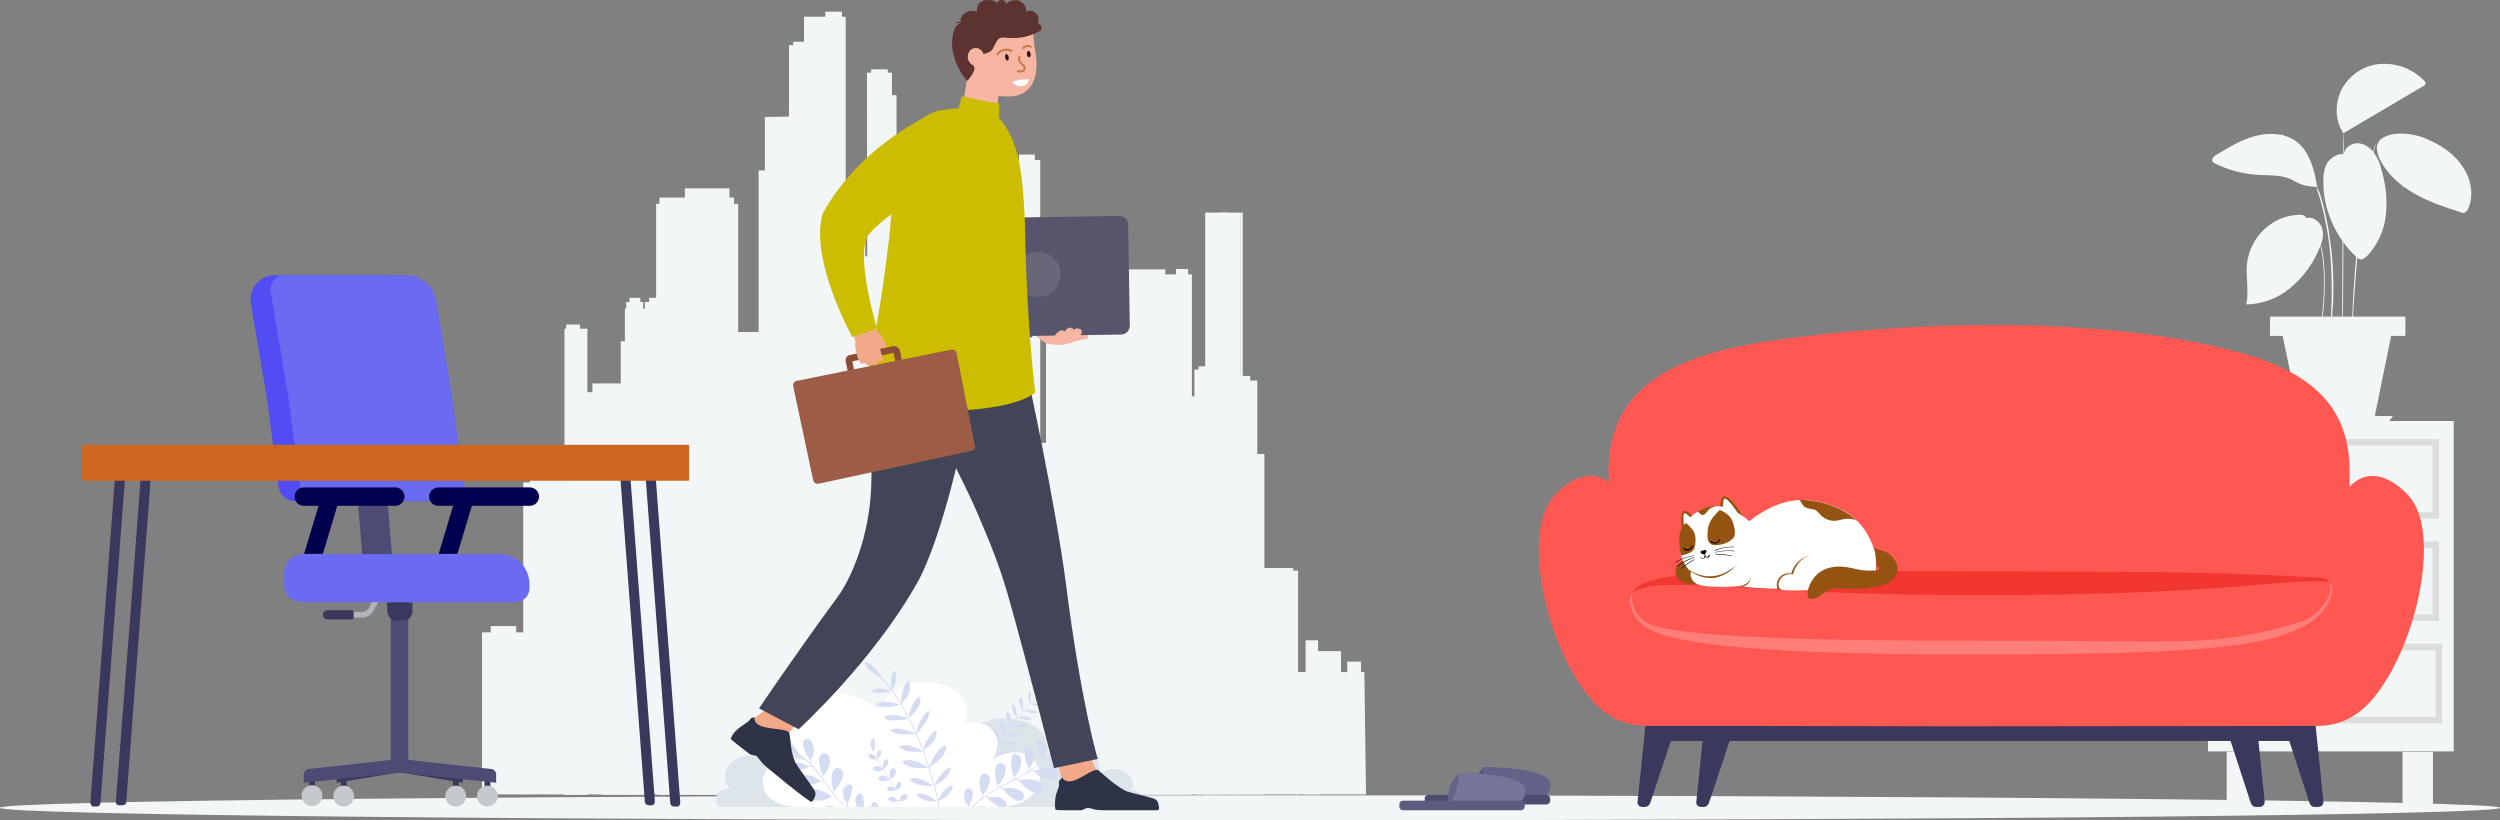 <svg width="512" height="168" viewBox="0 0 512 168" fill="none" xmlns="http://www.w3.org/2000/svg" aria-hidden="true"><rect x="0" y="0" width="512" height="168" fill="#808080" stroke="none"/><path d="M452.191 153.886H502.53V86.224H452.191V153.886zM456.031 165.177H462.259V153.971H456.031V165.177zM464.904 68.688H492.547V64.925H464.904V68.688z" fill="#F2F6F7"/><path d="M464.904 64.839H492.633V68.774H464.904V64.839ZM492.462 64.925H464.989V68.603H492.547V64.925H492.462Z" fill="#F2F6F7"/><path d="M467.463 68.688L471.303 87.079H485.978L489.988 67.405L467.463 68.688Z" fill="#F2F6F7"/><path d="M467.463 85.198L470.023 88.106H487.94L490.073 85.198H467.463zM479.749 47.646C479.749 36.354 479.835 27.287 479.92 27.287 480.005 27.287 480.005 36.354 479.92 47.646 479.92 58.937 479.835 68.004 479.749 68.004 479.664 68.004 479.664 58.851 479.749 47.646zM473.692 45.336L473.948 45.935C474.033 46.106 474.118 46.191 474.118 46.362L474.289 46.876 474.545 47.475C474.63 47.646 474.716 47.902 474.801 48.159 475.142 49.271 475.398 50.383 475.654 51.581 475.91 53.035 475.995 54.403 476.081 55.857 476.166 58.424 476.081 61.075 475.825 63.642 475.739 64.668 475.569 65.438 475.483 65.951 475.483 66.208 475.398 66.379 475.398 66.55 475.398 66.635 475.398 66.721 475.313 66.806 475.313 66.721 475.313 66.635 475.313 66.55L475.398 65.951C475.483 65.438 475.569 64.582 475.654 63.642 475.91 61.075 475.995 58.509 475.91 55.857 475.825 54.403 475.739 53.035 475.483 51.581 475.313 50.468 475.057 49.271 474.716 48.159 474.63 47.902 474.545 47.731 474.545 47.475 474.545 47.218 474.374 47.047 474.374 46.876L474.204 46.362 474.033 45.935 473.692 45.336C473.606 45.336 473.606 45.251 473.606 45.165 473.606 45.165 473.692 45.251 473.692 45.336z" fill="#F2F6F7"/><path d="M474.46 38.065L474.801 38.921C474.886 39.092 474.971 39.263 475.057 39.519 475.142 39.776 475.227 39.947 475.313 40.289 475.483 40.803 475.654 41.401 475.825 42.086L476.081 43.112C476.166 43.454 476.251 43.882 476.337 44.224 476.507 44.994 476.678 45.849 476.849 46.79 477.105 48.587 477.446 50.639 477.616 52.693 477.787 54.745 477.872 56.798 477.872 58.68 477.872 60.562 477.872 62.187 477.702 63.556 477.702 64.24 477.616 64.839 477.531 65.438 477.446 66.037 477.446 66.464 477.36 66.892 477.275 67.32 477.275 67.576 477.275 67.748 477.19 67.918 477.19 68.09 477.19 68.09 477.19 68.004 477.19 67.918 477.19 67.748 477.19 67.491 477.19 67.234 477.275 66.806 477.36 66.379 477.36 65.951 477.36 65.352 477.36 64.839 477.446 64.155 477.446 63.471 477.531 62.102 477.531 60.391 477.531 58.595 477.531 56.798 477.446 54.745 477.275 52.607 477.105 50.468 476.849 48.501 476.507 46.705 476.337 45.849 476.166 44.908 475.995 44.139 475.91 43.711 475.825 43.369 475.739 43.026 475.654 42.684 475.569 42.342 475.483 42 475.313 41.316 475.142 40.717 474.972 40.204 474.886 39.947 474.801 39.69 474.716 39.434 474.63 39.177 474.545 39.006 474.545 38.835L474.46 38.065C474.374 37.98 474.374 37.894 474.374 37.809 474.374 37.894 474.46 37.98 474.46 38.065zM481.541 69.458V69.116C481.541 68.859 481.626 68.432 481.626 67.918 481.626 66.892 481.712 65.352 481.797 63.471 481.968 59.707 482.309 54.489 482.906 48.843 483.247 46.02 483.589 43.283 484.015 40.802 484.186 39.605 484.442 38.407 484.612 37.295 484.783 36.183 485.039 35.242 485.21 34.301 485.38 33.361 485.636 32.591 485.807 31.821 485.978 31.051 486.148 30.452 486.319 29.939 486.49 29.426 486.575 29.084 486.66 28.741 486.66 28.656 486.745 28.485 486.745 28.485V28.399 28.485L486.66 28.827C486.575 29.084 486.489 29.511 486.404 30.024 486.234 30.538 486.148 31.136 485.978 31.906 485.807 32.676 485.636 33.446 485.466 34.387 485.295 35.328 485.039 36.354 484.868 37.381 484.698 38.407 484.442 39.605 484.271 40.802 483.845 43.283 483.503 45.935 483.162 48.758 482.565 54.489 482.224 59.621 481.968 63.385 481.882 65.267 481.797 66.721 481.712 67.833 481.712 68.346 481.626 68.774 481.626 69.031 481.541 69.287 481.541 69.373 481.541 69.458 481.541 69.458 481.541 69.544 481.541 69.458z" fill="#F2F6F7"/><path d="M480.005 31.65C478.896 31.222 477.36 32.334 476.678 33.275 476.081 34.301 475.825 35.499 475.825 36.697 475.739 39.69 476.337 42.684 477.531 45.422 478.726 48.159 480.432 50.639 482.65 52.693 482.821 52.864 483.077 53.035 483.333 53.12 483.845 53.206 484.271 52.864 484.698 52.521 486.916 50.212 488.281 47.218 488.623 44.053 488.964 40.888 488.623 37.723 487.684 34.644 487.428 33.361 486.831 32.163 486.063 31.137 485.722 30.623 485.21 30.195 484.613 29.853 484.015 29.511 483.418 29.34 482.735 29.34 481.456 29.34 480.091 30.367 480.005 31.65zM479.92 27.287C478.128 24.635 478.128 20.872 479.749 17.963 480.603 16.595 481.712 15.397 483.077 14.542 484.442 13.686 486.063 13.173 487.684 13.088 489.305 13.002 490.926 13.259 492.462 13.857 493.998 14.456 495.363 15.397 496.472 16.509 496.643 16.68 496.813 16.937 496.728 17.194 496.643 17.45 496.472 17.536 496.301 17.621L479.92 27.287z" fill="#F2F6F7"/><path d="M493.059 14.456C492.291 14.456 491.524 14.542 490.841 14.713C488.025 15.226 485.381 16.68 483.418 18.819C481.456 20.957 480.176 23.609 479.835 26.517C479.75 27.03 479.75 27.373 479.75 27.373C479.75 27.287 479.75 27.202 479.75 27.202C479.75 27.03 479.75 26.86 479.75 26.603C479.835 25.833 479.92 25.063 480.176 24.379C480.859 21.898 482.224 19.674 484.101 17.963C485.978 16.253 488.367 15.14 490.841 14.713C491.609 14.456 492.377 14.371 493.059 14.456C493.315 14.371 493.571 14.456 493.657 14.456C493.742 14.456 493.827 14.456 493.827 14.456C493.657 14.456 493.401 14.456 493.059 14.456Z" fill="#F2F6F7"/><path d="M482.991 20.786L485.124 21.471 487.257 22.155C487.513 22.24 487.855 22.326 488.111 22.497 487.769 22.497 487.513 22.411 487.257 22.326 486.746 22.24 485.978 21.984 485.124 21.727 484.271 21.471 483.589 21.214 483.077 20.957 482.821 20.872 482.48 20.701 482.224 20.529 482.394 20.615 482.736 20.701 482.991 20.786zM484.698 15.397C484.698 15.996 484.698 16.595 484.613 17.194 484.527 16.595 484.442 15.996 484.527 15.312 484.527 14.713 484.613 14.028 484.698 13.515 484.783 14.2 484.783 14.798 484.698 15.397zM495.277 17.108C494.51 16.937 493.486 16.68 492.291 16.338 491.182 16.081 490.073 15.825 489.305 15.654 488.878 15.568 488.452 15.483 488.111 15.312 488.537 15.312 488.964 15.397 489.39 15.483 490.158 15.654 491.182 15.825 492.377 16.081 493.571 16.338 494.595 16.68 495.363 16.851 495.789 16.937 496.216 17.108 496.557 17.279 496.045 17.279 495.619 17.194 495.277 17.108zM487.514 28.57C487.258 28.827 487.002 29.255 486.916 29.597 486.746 29.939 486.746 30.367 486.831 30.794 486.916 31.564 487.172 32.334 487.599 33.018 489.135 35.927 491.779 38.151 494.68 39.776 497.581 41.401 500.738 42.428 503.895 43.454 504.151 43.625 504.492 43.625 504.833 43.54 505.089 43.369 505.26 43.112 505.431 42.855 506.71 40.118 506.113 36.697 504.407 34.216 502.786 31.65 500.141 29.853 497.411 28.656 495.789 27.886 494.083 27.458 492.291 27.373 490.414 27.287 488.879 27.544 487.514 28.57z" fill="#F2F6F7"/><path d="M487.684 28.314L488.367 28.485L488.879 28.656C489.049 28.741 489.22 28.827 489.476 28.827C489.902 28.998 490.329 29.169 490.841 29.34L491.609 29.682C491.865 29.768 492.121 29.939 492.462 30.11C493.059 30.367 493.657 30.709 494.254 31.136C496.899 32.762 499.288 34.9 501.25 37.295C501.677 37.894 502.103 38.407 502.444 38.921C502.615 39.177 502.786 39.434 502.956 39.69L503.383 40.46C503.639 40.888 503.895 41.401 504.065 41.743C504.151 41.914 504.236 42.086 504.321 42.257L504.492 42.77L504.748 43.454C504.748 43.54 504.833 43.625 504.833 43.711C504.748 43.625 504.748 43.54 504.748 43.54C504.663 43.369 504.577 43.197 504.407 42.941L504.151 42.428C504.065 42.257 503.98 42.086 503.895 41.914C503.724 41.572 503.468 41.145 503.212 40.631C503.042 40.375 502.956 40.204 502.786 39.947C502.615 39.69 502.444 39.434 502.274 39.177C501.932 38.664 501.506 38.151 501.079 37.552C500.055 36.354 499.032 35.242 497.837 34.216C496.643 33.189 495.448 32.248 494.083 31.479C493.486 31.136 492.889 30.794 492.291 30.452C492.035 30.281 491.78 30.195 491.438 30.024L490.67 29.682C490.158 29.426 489.732 29.255 489.305 29.084C489.135 28.998 488.879 28.912 488.708 28.827L488.196 28.656L487.684 28.314C487.599 28.314 487.514 28.314 487.428 28.314H487.684Z" fill="#F2F6F7"/><path d="M501.932 35.157C503.127 35.499 504.236 35.841 505.345 36.269 504.151 36.012 502.956 35.756 501.847 35.328 500.653 34.986 499.543 34.644 498.434 34.216 499.629 34.472 500.823 34.815 501.932 35.157zM498.605 40.802C498.605 40.118 498.605 39.177 498.52 38.236 498.52 37.21 498.434 36.354 498.434 35.67 498.434 35.328 498.434 34.986 498.434 34.558 498.52 34.9 498.605 35.242 498.605 35.584 498.69 36.269 498.776 37.124 498.776 38.151V40.717C498.776 41.059 498.776 41.401 498.69 41.743 498.52 41.487 498.52 41.145 498.605 40.802zM492.291 34.387C492.462 32.077 492.633 30.195 492.718 30.195 492.803 30.195 492.718 32.077 492.547 34.387 492.377 36.697 492.206 38.578 492.121 38.578 492.035 38.493 492.121 36.611 492.291 34.387z" fill="#F2F6F7"/><path d="M499.117 30.11C498.434 30.11 497.496 30.195 496.472 30.195 495.448 30.281 494.51 30.281 493.827 30.281 493.486 30.281 493.059 30.281 492.718 30.281 493.059 30.195 493.486 30.195 493.827 30.195 494.51 30.195 495.448 30.11 496.472 30.11 497.496 30.11 498.434 30.024 499.117 30.024 499.458 30.024 499.885 30.024 500.226 30.024 499.799 30.11 499.458 30.11 499.117 30.11zM474.545 38.322C474.033 34.9 473.009 30.88 470.194 28.912 467.805 27.202 464.563 27.116 461.747 27.886 458.932 28.656 456.372 30.195 453.898 31.735 453.386 31.992 452.874 32.505 453.13 33.104 453.215 33.275 453.386 33.361 453.556 33.446 456.457 34.9 459.614 35.67 462.856 35.841 464.819 35.927 466.866 35.841 468.743 36.525 469.255 36.697 469.682 36.953 470.108 37.21 471.047 37.723 472.071 38.065 473.095 38.151L474.545 38.322z" fill="#F2F6F7"/><path d="M453.301 32.762L453.983 32.334C454.58 31.992 455.433 31.479 456.543 30.965C457.822 30.281 459.188 29.768 460.553 29.34C462.259 28.827 464.051 28.656 465.842 28.912C467.634 29.084 469.341 29.853 470.706 31.051C471.729 32.077 472.583 33.275 473.18 34.644C473.606 35.499 473.948 36.44 474.204 37.381L474.46 38.151C474.46 38.236 474.545 38.322 474.545 38.407C474.545 38.322 474.46 38.236 474.46 38.151L474.204 37.381C473.948 36.697 473.606 35.756 473.095 34.644C472.497 33.361 471.644 32.163 470.62 31.137C469.255 30.024 467.634 29.255 465.842 29.084C464.136 28.912 462.344 28.998 460.638 29.511C459.273 29.939 457.908 30.452 456.628 31.051C455.519 31.564 454.666 32.077 454.068 32.334L453.301 32.762L453.13 32.933C453.13 32.847 453.215 32.847 453.301 32.762Z" fill="#F2F6F7"/><path d="M460.808 31.906C463.197 30.281 465.074 29.084 465.16 29.084 465.16 29.084 463.283 30.452 460.894 32.077 458.505 33.703 456.628 34.9 456.542 34.9 456.542 34.815 458.505 33.446 460.808 31.906zM460.041 28.998C460.553 28.998 461.064 29.084 461.576 29.169 460.553 29.255 459.529 29.169 458.505 28.912 459.017 28.912 459.529 28.912 460.041 28.998zM467.208 27.287C467.805 28.057 468.317 28.827 468.658 29.768 468.317 29.426 468.061 28.998 467.805 28.57 467.549 28.228 467.378 27.8 467.208 27.287zM466.354 35.328C466.866 34.986 467.634 34.472 468.402 33.874L470.45 32.334C470.706 32.077 471.047 31.906 471.303 31.735 471.047 31.992 470.791 32.248 470.535 32.419 470.023 32.847 469.34 33.361 468.487 33.959 467.634 34.558 466.951 35.071 466.354 35.413 466.098 35.584 465.757 35.756 465.416 35.927 465.672 35.756 466.013 35.499 466.354 35.328zM472.327 44.652C471.985 43.796 470.876 43.967 470.023 44.053 467.549 44.31 465.245 45.422 463.454 47.218 461.662 49.014 460.553 51.324 460.211 53.804 459.87 56.627 460.638 59.536 460.041 62.358 463.283 62.273 466.44 61.161 468.999 59.022 471.474 56.969 473.521 54.318 474.801 51.324 475.398 50.041 475.995 48.501 475.654 47.132 475.484 45.678 473.777 44.224 472.327 44.652z" fill="#F2F6F7"/><path d="M460.723 61.76C461.321 61.246 461.747 60.562 462.003 59.878C462.259 59.45 462.43 58.937 462.686 58.424L463.454 56.713C463.709 56.114 464.051 55.515 464.392 54.916C464.819 54.318 465.245 53.719 465.672 53.12C466.696 52.008 467.719 50.982 468.573 50.041C469.426 49.185 470.108 48.33 470.791 47.389C471.218 46.79 471.644 46.106 471.9 45.336C472.071 44.823 472.241 44.566 472.241 44.566C472.241 44.652 472.241 44.737 472.241 44.737C472.241 44.908 472.156 45.079 472.071 45.336C471.815 46.106 471.388 46.79 470.962 47.389C470.279 48.33 469.511 49.271 468.743 50.041C467.89 50.982 466.781 51.923 465.842 53.12C465.416 53.633 464.904 54.232 464.563 54.916C464.221 55.515 463.88 56.114 463.624 56.713L462.856 58.338C462.6 58.851 462.344 59.365 462.174 59.792C461.832 60.648 461.406 61.332 460.723 61.76C460.638 61.931 460.467 62.102 460.211 62.187C460.126 62.273 460.041 62.273 460.041 62.273C460.041 62.273 460.297 62.102 460.723 61.76Z" fill="#F2F6F7"/><path d="M467.122 59.022C466.952 58.424 466.781 57.654 466.525 56.798 466.269 55.943 466.013 55.173 465.842 54.574 465.757 54.318 465.672 53.976 465.586 53.633 465.757 53.89 465.842 54.232 466.013 54.489 466.184 55.088 466.525 55.857 466.696 56.713 466.952 57.568 467.122 58.424 467.207 58.937 467.293 59.279 467.378 59.536 467.378 59.878 467.293 59.707 467.207 59.365 467.122 59.022zM461.235 52.778C461.832 52.607 462.686 52.35 463.624 52.094 464.563 51.923 465.416 51.752 466.013 51.666 466.354 51.58 466.696 51.58 467.037 51.58 466.696 51.666 466.354 51.752 466.013 51.837 465.416 51.923 464.563 52.094 463.624 52.35 462.686 52.607 461.832 52.778 461.235 52.949 460.894 53.035 460.553 53.12 460.211 53.206 460.638 52.949 460.979 52.864 461.235 52.778zM472.327 54.061C472.156 53.377 471.985 52.436 471.644 51.495 471.303 50.554 471.132 49.613 470.962 48.929 470.876 48.587 470.791 48.244 470.706 47.817 470.876 48.159 470.962 48.501 471.132 48.843 471.388 49.528 471.644 50.383 471.9 51.409 472.156 52.436 472.327 53.377 472.497 54.061 472.583 54.403 472.668 54.745 472.668 55.173 472.497 54.745 472.412 54.403 472.327 54.061zM467.549 46.619C469.682 46.362 471.473 46.277 471.473 46.277 471.473 46.277 469.682 46.534 467.549 46.79 465.416 47.047 463.624 47.132 463.624 47.132 464.904 46.961 466.184 46.79 467.549 46.619zM478.725 68.517C486.404 68.517 492.547 68.603 492.547 68.603 492.547 68.688 486.319 68.688 478.725 68.688 471.132 68.688 464.904 68.603 464.904 68.603 464.904 68.603 471.132 68.517 478.725 68.517z" fill="#F2F6F7"/><path d="M498.861 90.587H455.689V105.556H498.861V90.587Z" stroke="#DBDDDD" stroke-width="1.31" stroke-miterlimit="10"/><path d="M477.36 99.654C478.209 99.654 478.896 98.964 478.896 98.114 478.896 97.264 478.209 96.574 477.36 96.574 476.512 96.574 475.825 97.264 475.825 98.114 475.825 98.964 476.512 99.654 477.36 99.654zM498.861 111.544H455.689V126.513H498.861V111.544z" stroke="#DBDDDD" stroke-width="1.31" stroke-miterlimit="10"/><path d="M477.36 120.611C478.209 120.611 478.896 119.922 478.896 119.071 478.896 118.221 478.209 117.532 477.36 117.532 476.512 117.532 475.825 118.221 475.825 119.071 475.825 119.922 476.512 120.611 477.36 120.611zM499.458 132.501H456.287V147.47H499.458V132.501z" stroke="#DBDDDD" stroke-width="1.31" stroke-miterlimit="10"/><path d="M477.872 141.568C478.721 141.568 479.408 140.879 479.408 140.029C479.408 139.178 478.721 138.489 477.872 138.489C477.024 138.489 476.337 139.178 476.337 140.029C476.337 140.879 477.024 141.568 477.872 141.568Z" stroke="#DBDDDD" stroke-width="1.31" stroke-miterlimit="10"/><path d="M492.035 165.177H498.264V153.971H492.035V165.177Z" fill="#F2F6F7"/><path d="M512 165.434C512 166.888 403.474 168 256.469 168 109.464 168 0 166.888 0 165.434 0 163.98 109.464 162.868 256.469 162.868 403.474 162.868 512 164.065 512 165.434zM181.815 14.2H178.402V15.739H181.815V14.2zM183.606 19.503H178.914V131.132H183.606V19.503z" fill="#F2F6F7"/><path d="M182.668 131.132V14.884H177.549L177.719 131.132H182.668zM166.372 9.238H161.594V131.218H166.372V9.238zM172.43 2.395H169.017V45.849H172.43V2.395z" fill="#F2F6F7"/><path d="M173.198 3.422H164.666V63.128H173.198V3.422Z" fill="#F2F6F7"/><path d="M170.979 8.554H162.448V68.261H170.979V8.554Z" fill="#F2F6F7"/><path d="M177.208 131.132V45.507L165.689 36.953V131.132H177.208Z" fill="#F2F6F7"/><path d="M180.023 53.12H174.99V137.633H180.023V53.12Z" fill="#F2F6F7"/><path d="M178.402 52.521H175.672V56.798H178.402V52.521zM180.023 52.778H178.914V56.114H180.023V52.778zM120.3 162.697V67.32H118.764V66.464H115.948V67.32H115.607V162.697H120.3z" fill="#F2F6F7"/><path d="M120.3 114.965H115.607V162.782H120.3V114.965zM127.979 63.214V98.028L132.074 96.574 135.316 98.285V63.214H127.979z" fill="#F2F6F7"/><path d="M131.136 60.99H128.917V75.018H131.136V60.99zM134.719 60.99H132.927V75.018H134.719V60.99z" fill="#F2F6F7"/><path d="M128.235 61.845V99.141L131.733 97.857V61.845H128.235zM132.074 61.845V98.542L135.316 100.338V61.845H132.074z" fill="#F2F6F7"/><path d="M136.084 69.886H127.125V162.697H136.084V69.886Z" fill="#F2F6F7"/><path d="M133.866 82.546H123.201V162.782H133.866V82.546zM130.368 80.578H124.651V82.546H130.368V80.578z" fill="#F2F6F7"/><path d="M127.296 79.295H125.76V82.974H127.296V79.295zM269.95 131.132H267.39V162.697H269.95V131.132z" fill="#F2F6F7"/><path d="M265.257 162.697V137.633H279.42L279.761 162.697H265.257Z" fill="#F2F6F7"/><path d="M268.584 133.185V133.356H274.642V142.167L268.584 142.253V133.185zM275.922 156.452V135.495H278.737L278.823 156.452H275.922zM270.035 149.352H266.963V154.314H270.035V149.352zM166.628 22.069H161.68V25.576H166.628V22.069z" fill="#F2F6F7"/><path d="M156.646 23.951V73.308L162.874 71.169L167.823 73.65V23.78L156.646 23.951Z" fill="#F2F6F7"/><path d="M163.983 27.458V74.334H164.068L169.017 76.815V27.458H163.983Z" fill="#F2F6F7"/><path d="M155.366 34.9V90.758H169.017V34.9H155.366Z" fill="#F2F6F7"/><path d="M168.932 34.9H162.874V162.697H168.932V34.9Z" fill="#F2F6F7"/><path d="M175.16 41.487H168.249V115.992H175.16V41.487Z" fill="#F2F6F7"/><path d="M174.222 39.69H169.273V42H174.222V39.69Z" fill="#F2F6F7"/><path d="M173.88 39.092H172.344V43.882H173.88V39.092zM219.27 63.984H214.236V94.436H219.27V63.984zM217.649 62.872H214.919V63.984H217.649V62.872z" fill="#F2F6F7"/><path d="M218.929 63.642H218.161V64.668H218.929V63.642zM220.891 71.084H214.322V139.259H220.891V71.084zM206.899 162.697V82.717H205.96V81.263L203.145 81.776V82.717H202.206V162.697H206.899z" fill="#F2F6F7"/><path d="M213.042 32.762H204.339V162.697H213.042V32.762Z" fill="#F2F6F7"/><path d="M211.933 31.65H208.69V162.697H211.933V31.65zM207.325 32.163H205.79V162.697H207.325V32.163z" fill="#F2F6F7"/><path d="M208.434 88.02H200.67V162.782H208.434V88.02zM187.531 68.774V65.609H182.327V68.774H180.535V114.196H189.323V68.774H187.531zM220.208 91.784H210.909V162.697H220.208V91.784zM219.27 90.159L212.103 90.843V91.784H219.27V90.159z" fill="#F2F6F7"/><path d="M218.161 67.405V90.843H218.075L218.161 67.405zM228.74 69.715H219.867V162.697H228.74V69.715z" fill="#F2F6F7"/><path d="M220.464 68.004L227.546 68.603V69.8H220.464V68.004zM195.637 46.448H187.446V50.126H195.637V46.448z" fill="#F2F6F7"/><path d="M201.012 49.613H185.654V162.697H201.012V49.613zM192.992 45.849H188.043V48.843H192.992V45.849z" fill="#F2F6F7"/><path d="M200.244 48.244H195.295V51.324H200.244V48.244zM222.683 64.326H218.587V91.271H222.683V64.326z" fill="#F2F6F7"/><path d="M221.318 63.299H218.929V64.411H221.318V63.299zM222.427 64.069H221.744V65.01H222.427V64.069zM257.493 77.927H253.056V130.619H257.493V77.927z" fill="#F2F6F7"/><path d="M256.043 76.986H253.654V78.012H256.043V76.986zM258.943 92.982H253.142V162.697H258.943V92.982zM248.79 162.697V75.703H247.852V75.018H245.463V75.703H244.61V162.697H248.79z" fill="#F2F6F7"/><path d="M253.995 43.54H247.169V162.697H253.995V43.54Z" fill="#F2F6F7"/><path d="M251.094 43.54H250.07V162.697H251.094V43.54zM254.507 43.54H253.995V162.697H254.507V43.54zM247.34 43.54H246.828V162.697H247.34V43.54z" fill="#F2F6F7"/><path d="M250.07 81.177H243.245V162.697H250.07V81.177zM229.338 68.346V65.523H224.816V68.346H223.195V134.297H230.959V68.346H229.338z" fill="#F2F6F7"/><path d="M228.058 79.124H218.587V162.697H228.058V79.124zM258.261 102.562H250.07V162.697H258.261V102.562zM257.493 101.193L251.179 101.707V102.562H257.493V101.193z" fill="#F2F6F7"/><path d="M265.854 116.847H258.005V162.697H265.854V116.847zM264.83 116.334H258.517V116.847H264.83V116.334zM238.638 55.173H230.362V56.627H238.638V55.173z" fill="#F2F6F7"/><path d="M244.098 56.2H228.57V162.782H244.098V56.2Z" fill="#F2F6F7"/><path d="M243.33 55.088H240.856V57.654H243.33V55.088zM129.258 80.322H120.129V162.697H129.258V80.322zM128.064 78.525H121.324V80.322H128.064V78.525zM186.081 101.792H165.519V162.697H186.081V101.792zM165.092 68.004H150.844V162.782H165.092V68.004zM116.716 98.798H107.161V162.697H116.716V98.798z" fill="#F2F6F7"/><path d="M116.204 98.2H108.526V98.884H116.204V98.2zM151.185 41.743H134.377V162.697H151.185V41.743z" fill="#F2F6F7"/><path d="M150.332 40.46H135.06V162.782H150.332V40.46zM149.394 38.578H140.264V40.46H149.394V38.578zM107.502 162.697V129.507H105.71V128.224H100.506V129.507H98.714V162.697H107.502z" fill="#F2F6F7"/><path d="M197.599 150.721C198.196 149.951 198.964 149.181 199.903 148.668C202.889 146.872 206.302 146.701 209.714 147.727C212.53 148.583 215.345 151.32 214.492 154.656C215.772 152.774 220.294 151.662 223.451 154.057C224.731 154.998 225.584 157.051 225.242 158.505C226.352 157.735 227.802 157.308 229.167 157.564C231.044 157.906 232.665 159.874 231.727 161.841C232.921 161.756 233.774 162.354 233.86 163.466C233.945 164.236 233.433 164.835 232.665 165.263H187.19C186.678 165.263 186.337 164.835 186.166 164.065C186.081 163.466 186.337 162.525 187.105 162.012C188.043 161.413 189.152 161.413 189.408 161.756C188.897 161.499 188.385 160.558 188.214 159.959C187.873 158.591 188.129 156.794 190.518 155.34C192.139 154.399 195.04 154.656 196.405 155.768C196.49 155.853 196.49 156.024 196.575 156.11C195.893 154.399 196.405 152.346 197.599 150.721Z" fill="#DDE5EB"/><path d="M158.011 150.721C158.608 149.951 159.376 149.181 160.315 148.668C163.301 146.872 166.713 146.701 170.126 147.727C172.942 148.583 175.757 151.32 174.904 154.656C176.184 152.774 180.706 151.662 183.863 154.057C185.142 154.998 185.996 157.051 185.654 158.505C186.763 157.735 188.214 157.308 189.579 157.564C191.456 157.906 193.077 159.874 192.139 161.841C193.333 161.756 194.186 162.354 194.272 163.466C194.357 164.236 193.845 164.835 193.077 165.263H147.602C147.09 165.263 146.749 164.835 146.578 164.065C146.493 163.466 146.749 162.525 147.517 162.012C148.455 161.413 149.564 161.413 149.82 161.756C149.308 161.499 148.796 160.558 148.626 159.959C148.285 158.591 148.541 156.794 150.929 155.34C152.551 154.399 155.451 154.656 156.816 155.768C156.902 155.853 156.902 156.024 156.987 156.11C156.305 154.399 156.816 152.346 158.011 150.721Z" fill="#DDE5EB"/><path d="M212.188 144.477C211.847 144.391 211.591 144.306 211.335 144.22 211.079 144.134 210.909 144.049 210.909 144.049 210.909 144.049 210.994 144.049 211.079 144.049 211.165 144.049 211.165 144.049 211.25 144.049 211.335 144.049 211.335 144.049 211.421 144.049 211.591 144.049 211.762 144.049 211.847 144.049 212.018 144.049 212.188 144.049 212.359 144.134 212.615 144.22 212.786 144.306 212.956 144.391 213.127 144.477 213.127 144.562 213.127 144.562 213.127 144.562 213.042 144.648 212.871 144.648 212.615 144.562 212.444 144.562 212.188 144.477zM211.165 146.016C210.994 146.016 210.738 145.931 210.568 145.845 210.397 145.76 210.226 145.76 210.056 145.674 209.714 145.589 209.544 145.503 209.544 145.503 209.544 145.503 209.629 145.503 209.714 145.503 209.8 145.503 209.97 145.418 210.141 145.418 210.482 145.332 210.909 145.332 211.335 145.418 211.677 145.503 211.933 145.589 212.103 145.674 212.274 145.76 212.359 145.845 212.359 145.931 212.359 145.931 212.274 146.016 212.018 146.016 211.933 146.016 211.762 146.016 211.677 146.016 211.591 146.016 211.335 146.102 211.165 146.016zM210.056 147.47C209.629 147.385 209.288 147.299 208.946 147.128 208.605 147.043 208.435 146.872 208.435 146.872 208.435 146.872 208.691 146.786 209.032 146.786 209.373 146.701 209.8 146.701 210.226 146.786 210.568 146.872 210.824 146.957 210.994 147.043 211.165 147.128 211.25 147.214 211.25 147.299 211.25 147.385 210.738 147.642 210.056 147.47zM209.032 148.925C208.179 148.925 207.155 148.582 207.155 148.582 207.155 148.582 207.411 148.497 207.837 148.411 208.179 148.326 208.691 148.24 209.117 148.326 209.8 148.326 210.312 148.668 210.312 148.668 210.312 148.668 210.226 148.754 209.97 148.839 209.714 148.925 209.458 149.01 209.032 148.925zM207.752 150.721C207.325 150.721 206.899 150.635 206.558 150.635 206.216 150.55 206.046 150.464 206.046 150.464 206.046 150.464 206.302 150.379 206.643 150.293 206.984 150.208 207.411 150.122 207.837 150.122 208.52 150.122 208.946 150.379 208.946 150.464 208.946 150.464 208.435 150.721 207.752 150.721zM206.984 152.603C206.557 152.603 206.046 152.517 205.619 152.517 205.192 152.517 205.022 152.346 205.022 152.346 205.022 152.346 205.107 152.346 205.192 152.261 205.278 152.175 205.448 152.175 205.704 152.09 205.96 152.004 206.131 152.004 206.387 151.919 206.643 151.833 206.813 151.833 207.069 151.833 207.837 151.833 208.349 152.09 208.349 152.175 208.349 152.175 208.264 152.261 208.008 152.432 207.923 152.517 207.752 152.517 207.581 152.517 207.411 152.517 207.24 152.517 206.984 152.603zM210.567 142.68C210.567 143.022 210.653 143.365 210.738 143.621 210.823 143.878 210.909 144.049 210.909 144.049 210.909 144.049 210.909 143.963 210.909 143.878 210.909 143.792 210.994 143.707 210.994 143.536 210.994 143.365 211.079 143.193 211.079 143.022 211.079 142.851 211.165 142.68 211.165 142.509 211.165 142.253 211.165 141.996 211.079 141.825 210.994 141.654 210.994 141.568 210.909 141.568 210.909 141.568 210.823 141.654 210.738 141.825 210.653 141.996 210.567 142.338 210.567 142.68zM208.776 143.878C208.776 144.049 208.861 144.306 208.946 144.477 209.032 144.648 209.117 144.819 209.202 144.99 209.373 145.332 209.544 145.503 209.544 145.503 209.544 145.503 209.544 145.418 209.544 145.332 209.544 145.246 209.544 145.075 209.544 144.904 209.544 144.562 209.544 144.049 209.458 143.707 209.373 143.365 209.288 143.108 209.202 142.937 209.117 142.766 209.032 142.68 208.946 142.68 208.946 142.68 208.861 142.851 208.776 143.108 208.776 143.194 208.69 143.365 208.69 143.536 208.69 143.536 208.69 143.707 208.776 143.878zM207.411 145.503C207.581 145.931 207.752 146.273 208.008 146.53 208.264 146.786 208.349 146.957 208.349 146.957 208.349 146.957 208.349 146.701 208.264 146.358 208.178 146.016 208.178 145.589 208.008 145.161 207.922 144.819 207.752 144.562 207.581 144.391 207.496 144.22 207.325 144.134 207.325 144.134 207.325 144.22 207.155 144.819 207.411 145.503z" fill="#D5DCF2"/><path d="M206.216 146.957C206.558 147.813 207.24 148.582 207.24 148.582 207.24 148.582 207.24 148.326 207.155 147.898 207.07 147.47 206.984 147.043 206.899 146.615 206.643 145.931 206.302 145.503 206.216 145.589 206.216 145.589 206.131 145.76 206.131 146.016 206.046 146.273 206.046 146.615 206.216 146.957zM204.937 149.096C205.107 149.438 205.363 149.866 205.619 150.122 205.875 150.379 206.046 150.55 206.046 150.55 206.046 150.55 205.96 150.293 205.96 149.951 205.875 149.609 205.79 149.181 205.619 148.754 205.363 148.155 204.937 147.813 204.851 147.813 204.766 147.813 204.681 148.411 204.937 149.096zM205.875 154.485C205.022 154.57 204.083 154.399 204.083 154.399 204.083 154.399 204.339 154.314 204.68 154.143 204.766 154.143 204.851 154.057 204.936 154.057 205.022 154.057 205.107 153.972 205.192 153.972 205.363 153.886 205.619 153.886 205.79 153.886 206.472 153.8 206.984 154.057 206.984 154.143 206.984 154.057 206.558 154.399 205.875 154.485zM204.936 156.11C204.254 156.196 203.401 156.024 203.401 156.024 203.401 156.024 203.571 155.939 203.913 155.768 204.083 155.682 204.254 155.597 204.424 155.597 204.595 155.511 204.766 155.511 204.936 155.426 205.534 155.34 205.96 155.511 205.96 155.597 205.96 155.682 205.619 156.024 204.936 156.11zM203.742 150.807C203.998 151.234 204.254 151.576 204.595 151.833 204.937 152.09 205.107 152.261 205.107 152.261 205.107 152.261 205.107 152.175 205.022 152.09 205.022 152.004 204.937 151.833 204.937 151.576 204.851 151.405 204.851 151.149 204.766 150.892 204.681 150.635 204.595 150.464 204.51 150.208 204.169 149.523 203.657 149.181 203.571 149.267 203.571 149.267 203.486 149.438 203.486 149.78 203.486 149.951 203.486 150.037 203.571 150.208 203.571 150.464 203.571 150.635 203.742 150.807zM202.889 153.031C203.315 153.715 204.169 154.314 204.169 154.314 204.169 154.314 204.083 154.057 203.998 153.715 203.998 153.629 203.913 153.544 203.913 153.458 203.913 153.373 203.827 153.287 203.827 153.202 203.742 153.031 203.657 152.774 203.571 152.603 203.23 152.004 202.718 151.747 202.718 151.833 202.462 151.833 202.462 152.432 202.889 153.031zM202.206 154.998C202.633 155.597 203.401 156.024 203.401 156.024 203.401 156.024 203.315 155.768 203.23 155.511 203.145 155.34 203.145 155.169 203.059 154.998 202.974 154.827 202.889 154.656 202.803 154.485 202.462 153.971 202.036 153.8 201.95 153.8 201.865 153.971 201.865 154.485 202.206 154.998z" fill="#D5DCF2"/><path d="M203.145 156.88L203.315 156.196C203.401 156.024 203.401 155.853 203.486 155.682C203.571 155.597 203.571 155.511 203.571 155.34C203.657 155.255 203.657 155.084 203.742 154.998L203.827 154.912C203.827 154.827 203.913 154.827 203.913 154.741C203.998 154.656 203.998 154.485 204.083 154.399C204.425 153.544 204.851 152.688 205.278 151.919C205.79 150.978 206.302 150.037 206.813 149.181C207.411 148.24 208.008 147.385 208.605 146.615C208.946 146.187 209.202 145.845 209.544 145.503L209.8 145.246L210.226 144.733L210.397 144.477C210.823 143.963 211.335 143.536 211.847 143.193C211.933 143.108 212.103 143.022 212.189 142.937C212.274 142.937 212.274 142.851 212.274 142.851L212.359 142.766L212.445 142.68V142.766L212.359 142.851L212.274 142.937L212.189 143.022C212.103 143.108 212.018 143.194 211.847 143.279C211.335 143.707 210.909 144.134 210.397 144.562L210.226 144.819L209.8 145.332L209.629 145.589C209.373 145.931 209.032 146.273 208.691 146.701C208.093 147.47 207.496 148.411 206.899 149.267C206.387 150.122 205.79 151.063 205.363 152.004C204.936 152.774 204.595 153.629 204.169 154.485C204.083 154.57 204.083 154.741 203.998 154.827C203.998 154.912 203.913 154.912 203.913 154.998L203.827 155.084C203.742 155.169 203.742 155.34 203.657 155.426C203.571 155.511 203.571 155.597 203.571 155.768C203.486 155.939 203.401 156.11 203.401 156.281L203.145 156.88Z" fill="#D5DCF2"/><path d="M213.81 142.167C213.639 142.253 213.383 142.424 213.212 142.509C213.042 142.595 212.786 142.68 212.615 142.766C212.444 142.851 212.274 142.937 212.188 142.937C212.103 143.022 212.018 143.022 212.018 143.022C212.018 143.022 212.103 142.937 212.103 142.851C212.103 142.766 212.274 142.68 212.444 142.509C212.615 142.338 212.7 142.167 212.871 142.081C213.042 141.91 213.212 141.825 213.383 141.654C213.724 141.483 213.98 141.312 214.236 141.312C214.492 141.226 214.663 141.226 214.663 141.312C214.663 141.397 214.577 141.483 214.492 141.654C214.407 141.739 214.151 141.996 213.81 142.167Z" fill="#D5DCF2"/><path d="M210.653 154.741C208.435 153.373 204.339 154.228 202.804 156.11C203.657 155.084 204.169 153.886 204.254 152.603C204.339 152.09 204.254 151.662 204.169 151.234C203.827 150.037 202.889 148.925 201.524 148.326C200.159 147.813 198.623 147.813 197.258 148.326C199.22 145.332 197.002 141.312 193.333 140.285C189.067 139.088 184.972 139.515 181.986 142.509C181.303 143.193 180.194 144.391 179.938 145.332C178.488 144.049 176.781 143.279 174.819 142.595C172.942 141.91 170.98 141.397 168.847 141.739C166.202 142.253 163.813 143.707 162.533 145.76C161.083 148.069 161.338 150.807 162.704 153.116C163.301 154.228 164.495 155.34 165.604 155.939C162.704 154.912 158.096 154.827 156.475 158.676C155.963 159.874 156.219 161.585 157.073 162.782C158.267 164.322 160.485 165.006 162.704 165.263H204.425C208.349 165.263 210.909 163.723 212.103 161.927C213.468 159.959 213.468 156.452 210.653 154.741Z" fill="#fff"/><path d="M183.521 139.173C183.436 139.772 183.18 140.285 183.009 140.713 182.839 141.141 182.583 141.397 182.583 141.397 182.583 141.397 182.583 141.312 182.583 141.141 182.583 140.969 182.583 140.798 182.497 140.542 182.497 140.285 182.497 140.029 182.497 139.686 182.497 139.344 182.497 139.088 182.497 138.831 182.497 138.574 182.583 138.403 182.668 138.232 182.753 138.061 182.753 137.89 182.839 137.719 183.009 137.462 183.095 137.291 183.18 137.377 183.265 137.377 183.351 137.548 183.436 137.89 183.521 138.232 183.606 138.66 183.521 139.173zM186.166 141.825C186.081 142.167 185.91 142.509 185.654 142.851 185.398 143.193 185.228 143.45 185.057 143.621 184.716 144.049 184.375 144.391 184.375 144.391 184.375 144.391 184.375 144.306 184.46 144.049 184.46 143.878 184.545 143.621 184.545 143.279 184.63 142.68 184.801 141.825 184.972 141.141 185.142 140.542 185.398 140.114 185.654 139.857 185.91 139.515 186.081 139.43 186.166 139.43 186.252 139.43 186.337 139.772 186.337 140.2 186.337 140.456 186.337 140.713 186.337 140.969 186.337 141.226 186.337 141.483 186.166 141.825zM188.043 144.819C187.702 145.503 187.19 146.016 186.763 146.444 186.337 146.872 185.996 147.128 185.996 147.128 185.996 147.128 186.081 146.701 186.252 146.102 186.422 145.503 186.678 144.733 187.019 144.134 187.275 143.621 187.617 143.193 187.873 143.022 188.129 142.851 188.385 142.68 188.385 142.68 188.555 142.766 188.64 143.792 188.043 144.819zM189.664 147.813C189.238 148.497 188.726 149.096 188.299 149.609 187.873 150.037 187.531 150.379 187.531 150.379 187.531 150.379 187.617 149.866 187.873 149.267 187.958 148.925 188.128 148.582 188.214 148.24 188.384 147.898 188.555 147.47 188.726 147.214 189.323 146.102 190.091 145.503 190.261 145.589 190.347 145.589 190.347 145.931 190.261 146.358 190.176 146.615 190.006 147.214 189.664 147.813zM191.2 151.747C190.773 152.346 190.261 152.859 189.75 153.287 189.323 153.629 188.982 153.886 188.982 153.886 188.982 153.886 189.152 153.458 189.323 152.859 189.494 152.261 189.835 151.576 190.261 150.978 190.603 150.464 190.944 150.122 191.2 149.951 191.456 149.694 191.712 149.609 191.797 149.694 191.883 149.78 191.883 150.037 191.797 150.379 191.712 150.721 191.541 151.234 191.2 151.747zM192.821 155.084C192.309 155.768 191.626 156.281 191.115 156.623 190.603 156.965 190.176 157.222 190.176 157.222 190.176 157.222 190.261 157.136 190.347 156.88 190.432 156.709 190.517 156.367 190.688 156.11 190.859 155.768 191.029 155.426 191.2 155.084 191.371 154.741 191.626 154.399 191.882 154.057 192.65 153.031 193.674 152.517 193.759 152.688 193.845 152.774 193.845 153.031 193.674 153.544 193.589 153.8 193.503 154.057 193.418 154.314 193.248 154.57 193.077 154.827 192.821 155.084zM180.194 141.91C180.706 141.91 181.303 141.825 181.815 141.654 182.241 141.568 182.583 141.483 182.583 141.483 182.583 141.483 182.497 141.483 182.327 141.397 182.241 141.397 182.156 141.312 182.071 141.312 181.986 141.312 181.9 141.226 181.73 141.226 181.474 141.141 181.218 141.141 180.962 141.055 180.706 140.969 180.364 140.969 180.109 140.969 179.853 140.969 179.682 140.969 179.511 141.055 179.341 141.141 179.17 141.141 178.999 141.226 178.743 141.312 178.573 141.483 178.573 141.568 178.573 141.654 178.743 141.739 178.999 141.825 179.341 141.825 179.767 141.91 180.194 141.91zM181.474 144.819C181.815 144.819 182.156 144.819 182.498 144.733 182.839 144.733 183.18 144.648 183.436 144.562 184.033 144.477 184.375 144.391 184.375 144.391 184.375 144.391 184.289 144.306 184.119 144.306 183.948 144.22 183.692 144.134 183.351 144.049 182.753 143.878 181.986 143.707 181.303 143.707 180.706 143.707 180.279 143.878 179.938 143.963 179.597 144.049 179.426 144.22 179.426 144.306 179.426 144.391 179.597 144.477 179.938 144.562 180.109 144.648 180.279 144.648 180.535 144.733 180.876 144.733 181.218 144.819 181.474 144.819zM183.009 147.556C183.692 147.556 184.46 147.47 185.057 147.385 185.654 147.299 185.995 147.128 185.995 147.128 185.995 147.128 185.569 146.957 184.972 146.786 184.374 146.615 183.606 146.444 182.924 146.444 182.327 146.444 181.9 146.53 181.559 146.615 181.218 146.701 181.047 146.872 181.047 146.957 181.047 147.043 181.815 147.556 183.009 147.556z" fill="#D5DCF2"/><path d="M184.289 150.379C185.057 150.464 185.825 150.464 186.507 150.379 187.105 150.293 187.616 150.293 187.616 150.293 187.616 150.293 187.19 150.037 186.593 149.866 186.251 149.78 185.91 149.609 185.569 149.523 185.228 149.438 184.801 149.352 184.46 149.267 183.265 149.096 182.327 149.438 182.327 149.609 182.327 149.695 182.497 149.78 182.839 149.951 183.18 150.122 183.606 150.293 184.289 150.379zM185.995 153.886C186.678 153.971 187.446 153.971 188.043 153.971 188.64 153.971 189.067 153.886 189.067 153.886 189.067 153.886 188.64 153.629 188.128 153.373 187.531 153.116 186.849 152.859 186.166 152.688 185.654 152.603 185.142 152.603 184.716 152.688 184.374 152.774 184.118 152.859 184.118 152.945 184.118 153.031 184.801 153.629 185.995 153.886zM193.759 159.189C193.248 159.703 192.65 160.216 192.138 160.473 191.626 160.815 191.285 160.986 191.285 160.986 191.285 160.986 191.456 160.558 191.797 160.045 191.882 159.874 191.968 159.788 192.053 159.617 192.138 159.446 192.224 159.275 192.309 159.189 192.48 158.847 192.736 158.591 192.992 158.334 193.759 157.393 194.613 157.136 194.783 157.222 194.698 157.222 194.613 158.248 193.759 159.189zM194.271 162.697C193.333 163.637 191.968 164.151 191.968 164.151 191.968 164.151 192.138 163.809 192.394 163.295 192.565 163.039 192.736 162.782 192.906 162.525 193.077 162.269 193.248 162.012 193.504 161.756 194.186 160.986 195.039 160.815 195.125 160.9 195.21 160.986 195.039 161.841 194.271 162.697zM186.763 157.136C187.531 157.308 188.385 157.308 189.067 157.308 189.75 157.308 190.176 157.222 190.176 157.222 190.176 157.222 190.091 157.136 189.92 157.051 189.75 156.965 189.494 156.794 189.152 156.623 188.811 156.452 188.47 156.281 188.129 156.11 187.787 155.939 187.361 155.853 187.019 155.768 185.74 155.511 184.801 155.853 184.716 155.939 184.716 156.024 184.886 156.196 185.228 156.452 185.398 156.538 185.654 156.709 185.91 156.794 186.081 156.965 186.422 157.051 186.763 157.136zM188.128 160.729C188.811 160.9 189.579 160.986 190.176 160.986 190.773 160.986 191.2 160.986 191.2 160.986 191.2 160.986 190.859 160.729 190.261 160.387 190.091 160.301 190.006 160.216 189.835 160.13 189.664 160.045 189.494 159.959 189.323 159.874 188.982 159.703 188.64 159.617 188.299 159.532 187.19 159.189 186.251 159.446 186.251 159.617 186.337 159.703 186.934 160.301 188.128 160.729zM189.238 163.809C190.432 164.236 191.883 164.151 191.883 164.151 191.883 164.151 191.541 163.894 191.115 163.552 190.859 163.381 190.603 163.21 190.347 163.039 190.091 162.868 189.75 162.782 189.494 162.697 188.555 162.354 187.702 162.525 187.702 162.697 187.702 162.782 188.214 163.466 189.238 163.809z" fill="#D5DCF2"/><path d="M180.45 139.002C180.535 139.088 180.535 139.088 180.62 139.173C180.706 139.344 180.876 139.515 181.132 139.686C181.9 140.542 182.583 141.397 183.18 142.338L183.521 142.766L184.119 143.707L184.46 144.22C184.886 144.904 185.228 145.589 185.654 146.444C186.507 147.984 187.275 149.695 188.043 151.405C188.726 153.031 189.408 154.741 189.92 156.538C190.432 158.077 190.859 159.617 191.285 161.157C191.371 161.328 191.371 161.585 191.456 161.756C191.456 161.841 191.541 162.012 191.541 162.098L191.627 162.354C191.712 162.611 191.712 162.782 191.797 163.039C191.883 163.21 191.883 163.466 191.883 163.637C191.968 163.98 192.053 164.236 192.053 164.493L192.224 165.263H192.394L192.224 164.407C192.139 164.151 192.139 163.894 192.053 163.552C192.053 163.381 191.968 163.21 191.968 162.953C191.883 162.782 191.883 162.525 191.797 162.269L191.712 162.012C191.712 161.927 191.627 161.756 191.627 161.67C191.541 161.499 191.541 161.242 191.456 161.071C191.029 159.532 190.603 157.992 190.091 156.452C189.494 154.656 188.896 152.945 188.214 151.32C187.446 149.609 186.678 147.984 185.825 146.358C185.398 145.503 184.972 144.819 184.63 144.134L184.289 143.621L183.692 142.68L183.351 142.253C182.668 141.312 181.986 140.456 181.303 139.601C181.132 139.43 180.962 139.259 180.791 139.088C180.62 139.088 180.535 139.002 180.45 139.002C180.45 138.917 180.45 138.831 180.364 138.831L180.279 138.745L180.194 138.831L180.279 138.916C180.279 138.916 180.364 139.002 180.45 139.002Z" fill="#D5DCF2"/><path d="M178.829 136.521C179.17 136.778 179.426 137.12 179.682 137.377 179.938 137.719 180.108 137.976 180.364 138.318 180.535 138.574 180.706 138.831 180.791 139.002 180.876 139.173 180.962 139.259 180.962 139.259 180.962 139.259 180.876 139.173 180.706 139.088 180.535 139.002 180.279 138.831 180.023 138.66 179.767 138.489 179.426 138.232 179.17 138.061 178.829 137.804 178.573 137.548 178.317 137.377 177.805 136.949 177.464 136.521 177.293 136.179 177.037 135.837 176.952 135.58 176.952 135.58 176.952 135.495 177.208 135.58 177.634 135.666 178.061 135.752 178.317 136.094 178.829 136.521zM178.658 155.511C178.914 155.597 179.17 155.511 179.341 155.511 179.511 155.511 179.682 155.426 179.682 155.426 179.682 155.426 179.597 155.255 179.426 155.083 179.255 154.912 179.085 154.741 178.829 154.57 178.743 154.485 178.573 154.485 178.487 154.399 178.402 154.399 178.317 154.314 178.146 154.314 177.976 154.314 177.805 154.399 177.805 154.57 177.805 154.656 177.805 154.741 177.89 154.827 177.89 154.912 177.976 154.912 177.976 154.998 177.976 155.083 178.061 155.083 178.061 155.169 178.146 155.255 178.232 155.34 178.317 155.426 178.402 155.426 178.402 155.511 178.487 155.511 178.487 155.511 178.573 155.511 178.658 155.511zM179.938 157.992C180.535 157.906 180.876 157.479 180.876 157.479 180.876 157.479 180.706 157.393 180.535 157.222 180.45 157.136 180.279 157.136 180.194 157.051 180.023 156.965 179.938 156.965 179.767 156.965 179.426 156.88 179.255 156.965 178.999 157.051 178.829 157.136 178.743 157.308 178.743 157.479 178.743 157.564 178.743 157.564 178.829 157.564 178.829 157.65 178.914 157.65 178.914 157.65 178.999 157.735 179.085 157.821 179.17 157.821 179.341 157.906 179.597 157.992 179.938 157.992zM181.218 160.045C181.559 159.959 181.815 159.874 181.986 159.703 182.156 159.532 182.242 159.446 182.242 159.446 182.242 159.446 182.071 159.36 181.815 159.189 181.559 159.104 181.303 158.933 180.962 158.847 180.279 158.762 179.938 159.104 179.938 159.446 179.938 159.532 180.023 159.617 180.023 159.703 180.109 159.788 180.194 159.874 180.279 159.874 180.365 159.959 180.535 159.959 180.621 159.959 180.962 160.045 181.047 160.045 181.218 160.045zM182.497 162.012C182.753 162.012 183.009 161.927 183.18 161.841 183.351 161.756 183.436 161.67 183.436 161.67 183.436 161.67 183.436 161.67 183.351 161.585L183.265 161.499 183.18 161.413C183.18 161.413 183.095 161.328 183.009 161.328 182.924 161.328 182.924 161.242 182.839 161.242 182.753 161.157 182.583 161.157 182.497 161.157 182.242 161.071 181.986 161.157 181.9 161.242 181.73 161.328 181.644 161.413 181.644 161.585 181.644 161.67 181.73 161.841 181.9 161.927 181.986 162.012 182.071 162.012 182.156 162.012 182.242 162.012 182.412 162.012 182.497 162.012zM182.839 164.236C183.095 164.322 183.436 164.236 183.607 164.151 183.777 164.065 183.948 163.98 183.948 163.98 183.948 163.98 183.948 163.894 183.862 163.894L183.777 163.809C183.777 163.809 183.777 163.723 183.692 163.723 183.607 163.723 183.607 163.637 183.607 163.637 183.521 163.552 183.436 163.466 183.265 163.381 183.18 163.295 183.18 163.295 183.095 163.295 183.009 163.295 183.009 163.21 182.924 163.21 182.668 163.124 182.412 163.124 182.241 163.21 182.071 163.295 181.9 163.381 181.9 163.552 181.9 163.723 181.985 163.809 182.156 163.98 182.327 164.065 182.583 164.151 182.839 164.236z" fill="#D5DCF2"/><path d="M180.364 154.741C180.194 154.912 180.023 155.084 179.853 155.255 179.682 155.34 179.597 155.426 179.597 155.426 179.597 155.426 179.511 155.255 179.511 154.998 179.511 154.741 179.511 154.485 179.597 154.228 179.682 154.143 179.682 153.971 179.767 153.886 179.853 153.8 179.938 153.715 180.023 153.715 180.194 153.629 180.364 153.629 180.45 153.715 180.535 153.715 180.535 153.8 180.535 153.886V153.972 154.057C180.535 154.143 180.535 154.228 180.45 154.314 180.45 154.399 180.364 154.399 180.364 154.485 180.364 154.57 180.45 154.656 180.364 154.741zM181.73 156.709C181.474 157.222 180.876 157.479 180.876 157.479 180.876 157.479 180.791 157.308 180.791 157.051 180.791 156.965 180.791 156.794 180.791 156.623 180.791 156.452 180.791 156.367 180.876 156.196 180.962 155.939 181.132 155.682 181.303 155.597 181.474 155.511 181.644 155.426 181.73 155.511L181.815 155.597 181.9 155.682C181.9 155.768 181.985 155.853 181.985 155.939 181.9 156.11 181.9 156.452 181.73 156.709zM183.265 158.762C183.095 159.018 182.924 159.189 182.668 159.36 182.497 159.446 182.327 159.532 182.327 159.532 182.327 159.532 182.242 159.36 182.242 159.018 182.242 158.762 182.156 158.42 182.242 158.077 182.412 157.479 182.839 157.136 183.18 157.393 183.265 157.479 183.265 157.479 183.351 157.564 183.436 157.65 183.436 157.735 183.436 157.906 183.436 157.992 183.436 158.163 183.436 158.334 183.351 158.42 183.265 158.591 183.265 158.762zM184.375 161.328C184.204 161.499 183.948 161.585 183.777 161.67 183.607 161.756 183.436 161.67 183.436 161.67V161.585 161.499C183.436 161.413 183.436 161.413 183.436 161.328 183.436 161.242 183.436 161.242 183.436 161.157 183.436 161.071 183.436 161.071 183.521 160.986 183.521 160.9 183.607 160.729 183.607 160.644 183.692 160.387 183.863 160.216 184.033 160.216 184.204 160.13 184.375 160.13 184.46 160.301 184.545 160.387 184.631 160.644 184.545 160.815 184.545 160.9 184.46 161.071 184.46 161.157 184.46 161.157 184.46 161.242 184.375 161.328zM185.057 163.98C184.801 164.065 184.545 164.065 184.289 164.065 184.033 164.065 183.948 163.98 183.948 163.98 183.948 163.98 183.948 163.894 184.033 163.894 184.033 163.894 184.033 163.809 184.119 163.809 184.119 163.809 184.119 163.723 184.204 163.723 184.204 163.723 184.204 163.637 184.289 163.637 184.375 163.552 184.375 163.381 184.46 163.295 184.545 163.21 184.545 163.21 184.545 163.124 184.631 163.039 184.631 163.039 184.716 162.953 184.887 162.782 185.142 162.611 185.398 162.611 185.569 162.611 185.74 162.697 185.825 162.868 185.91 163.039 185.91 163.295 185.74 163.552 185.569 163.723 185.313 163.894 185.057 163.98z" fill="#D5DCF2"/><path d="M183.692 162.868C183.777 163.295 183.863 163.809 183.863 164.236V164.749V164.835V165.177V165.263H183.948V165.177V164.835V164.749V164.236C183.948 163.809 183.863 163.381 183.692 162.868C183.692 162.354 183.521 161.927 183.351 161.499C183.18 160.986 182.924 160.558 182.668 160.13C182.583 159.959 182.412 159.703 182.242 159.532L181.559 158.591L181.388 158.334C181.303 158.163 181.218 158.077 181.132 157.906C181.047 157.821 181.047 157.821 181.047 157.735L180.45 156.88L180.279 156.623C180.023 156.281 179.853 155.939 179.682 155.597L179.597 155.426L179.426 155.169C179.341 155.083 179.341 154.912 179.255 154.827C179.255 154.741 179.255 154.741 179.17 154.741L179.085 154.656V154.57L178.999 154.399C178.999 154.314 178.914 154.228 178.914 154.143V154.057L178.829 153.886L178.744 153.544V153.458V153.373H178.658V153.458V153.544L178.744 153.886L178.829 154.057V154.143C178.829 154.228 178.914 154.314 178.914 154.399L178.999 154.57V154.656L179.085 154.741C179.085 154.741 179.085 154.827 179.17 154.827C179.255 154.912 179.255 154.998 179.341 155.169L179.511 155.511L179.597 155.682C179.767 156.024 180.023 156.367 180.194 156.709L180.365 156.965L180.962 157.821C181.047 157.906 181.047 157.906 181.047 157.992C181.132 158.077 181.218 158.248 181.303 158.42L181.644 158.847L182.156 159.617C182.327 159.874 182.412 160.045 182.583 160.216C182.839 160.644 183.009 161.071 183.18 161.585C183.521 161.927 183.607 162.44 183.692 162.868Z" fill="#D5DCF2"/><path d="M178.317 152.432C178.317 152.517 178.317 152.517 178.317 152.603 178.317 152.688 178.317 152.688 178.317 152.774 178.317 152.859 178.317 152.859 178.402 152.945 178.488 153.031 178.402 153.031 178.488 153.031 178.488 153.116 178.573 153.202 178.573 153.287 178.573 153.373 178.658 153.458 178.658 153.458 178.743 153.544 178.743 153.544 178.743 153.629 178.743 153.715 178.829 153.715 178.829 153.715 178.914 153.8 178.914 153.8 178.914 153.8V153.715C178.914 153.629 178.999 153.544 178.999 153.373 178.999 153.287 178.999 153.202 179.085 153.202 179.17 153.202 179.085 153.031 179.17 152.945 179.255 152.859 179.17 152.774 179.255 152.688 179.255 152.603 179.255 152.603 179.255 152.603 179.255 152.517 179.255 152.517 179.255 152.517 179.255 152.175 179.255 151.919 179.17 151.662 179.085 151.405 178.999 151.234 178.914 151.234 178.829 151.234 178.573 151.32 178.488 151.576 178.488 151.662 178.402 151.662 178.402 151.747 178.402 151.747 178.402 151.833 178.317 151.833 178.317 151.919 178.317 151.919 178.317 151.919 178.317 152.004 178.317 152.004 178.317 152.004 178.317 152.09 178.317 152.09 178.317 152.175 178.317 152.261 178.317 152.261 178.317 152.346 178.317 152.432 178.317 152.346 178.317 152.432zM162.277 152.688C162.789 153.031 163.045 153.458 163.301 153.8 163.471 154.143 163.557 154.314 163.557 154.314 163.557 154.314 163.301 154.314 162.96 154.228H162.789 162.618C162.533 154.228 162.448 154.228 162.277 154.143 162.021 154.057 161.765 154.057 161.509 153.972 161.424 153.972 161.424 153.971 161.338 153.886 161.253 153.886 161.253 153.886 161.168 153.886 161.083 153.886 160.912 153.8 160.827 153.8H160.741 160.656C160.571 153.8 160.571 153.8 160.485 153.715 160.4 153.715 160.315 153.629 160.229 153.629L159.973 153.544C159.888 153.544 159.803 153.458 159.803 153.458 159.632 153.373 159.547 153.287 159.461 153.202 159.035 152.859 158.95 152.517 159.035 152.175 159.12 151.833 159.376 151.576 159.888 151.576H159.973 160.059C160.144 151.576 160.229 151.576 160.315 151.576 160.4 151.576 160.485 151.576 160.571 151.662 160.656 151.662 160.741 151.747 160.827 151.747 160.997 151.833 161.253 151.919 161.424 152.09 161.509 152.175 161.68 152.261 161.765 152.346 162.021 152.517 162.106 152.603 162.277 152.688z" fill="#D5DCF2"/><path d="M165.775 156.367C166.458 157.136 167.14 157.992 167.993 159.018 168.42 159.532 168.761 160.13 169.188 160.644 169.444 160.986 169.7 161.413 170.041 161.841 170.468 162.44 170.809 162.782 171.065 163.21 171.406 163.637 171.833 164.065 172.259 164.407 172.601 164.664 172.942 164.921 173.283 165.177H173.539C173.112 164.921 172.686 164.578 172.345 164.236 171.918 163.894 171.491 163.466 171.15 163.039 170.809 162.697 170.468 162.269 170.126 161.67 169.87 161.328 169.614 160.9 169.273 160.473 168.932 159.959 168.505 159.36 168.079 158.847 167.311 157.735 166.543 156.965 165.86 156.196 165.007 155.34 164.154 154.57 163.215 153.971L163.13 154.057C164.069 154.741 164.922 155.511 165.775 156.367zM166.628 154.228C166.543 154.656 166.372 155.084 166.202 155.34 166.031 155.597 165.946 155.768 165.946 155.768 165.946 155.768 165.775 155.597 165.605 155.255 165.519 155.084 165.434 154.912 165.263 154.741 165.263 154.656 165.178 154.656 165.178 154.57L165.093 154.399C165.007 154.314 165.007 154.143 164.922 154.057 164.837 153.8 164.751 153.629 164.666 153.373 164.581 153.116 164.581 152.945 164.495 152.774 164.41 152.432 164.41 152.175 164.495 151.919 164.581 151.491 165.007 151.32 165.349 151.32 165.519 151.32 165.69 151.405 165.86 151.491 165.946 151.576 166.031 151.576 166.116 151.662 166.202 151.747 166.202 151.747 166.202 151.833 166.202 151.919 166.287 151.919 166.287 152.004 166.372 152.261 166.543 152.517 166.543 152.859 166.714 153.373 166.714 153.8 166.628 154.228z" fill="#D5DCF2"/><path d="M166.031 156.452H165.861V156.367C165.861 156.196 165.861 156.024 165.861 155.939 165.861 155.768 165.861 155.597 165.861 155.34H166.031C166.031 155.511 166.031 155.682 166.031 155.939 166.031 156.11 166.031 156.281 166.031 156.367V156.452zM164.154 157.65C164.581 157.564 164.922 157.308 165.178 157.222 165.434 157.136 165.605 156.965 165.605 156.965 165.605 156.965 165.519 156.965 165.519 156.88 165.434 156.794 165.349 156.709 165.178 156.709 165.007 156.709 164.837 156.538 164.666 156.452 164.495 156.367 164.239 156.281 163.983 156.281 163.727 156.196 163.557 156.196 163.301 156.196 163.216 156.196 163.13 156.196 163.045 156.196 162.96 156.196 162.874 156.196 162.789 156.281 162.448 156.367 162.277 156.452 162.106 156.623 161.765 156.88 161.68 157.308 161.765 157.564 161.765 157.65 161.765 157.65 161.85 157.735 161.85 157.735 161.85 157.821 161.936 157.821L162.021 157.906C162.106 157.992 162.277 158.077 162.448 158.077 162.618 158.077 162.874 158.077 163.216 158.077 163.386 157.906 163.727 157.821 164.154 157.65z" fill="#D5DCF2"/><path d="M166.372 157.051C166.202 157.051 166.202 157.051 166.116 157.051H165.861C165.69 157.051 165.519 157.051 165.349 157.051V156.88C165.519 156.88 165.69 156.88 165.861 156.88H166.116C166.202 156.88 166.287 156.88 166.287 156.88H166.372V157.051zM169.614 157.393C169.444 157.906 169.188 158.248 168.932 158.505 168.761 158.762 168.59 158.933 168.59 158.933 168.59 158.933 168.505 158.762 168.335 158.334 168.164 157.992 167.993 157.479 167.908 156.965 167.908 156.794 167.823 156.709 167.823 156.538 167.823 156.367 167.823 156.281 167.737 156.196 167.737 155.939 167.737 155.768 167.737 155.597 167.737 155.255 167.823 154.912 167.993 154.741 168.249 154.314 168.676 154.228 169.017 154.314 169.102 154.314 169.188 154.399 169.273 154.399 169.358 154.485 169.444 154.485 169.529 154.57 169.7 154.741 169.785 154.912 169.87 155.169 169.956 155.426 169.956 155.768 169.956 156.11 169.956 156.452 169.785 156.88 169.614 157.393z" fill="#D5DCF2"/><path d="M168.505 159.617H168.42C168.505 159.275 168.505 158.933 168.591 158.505H168.676C168.591 158.847 168.591 159.275 168.505 159.617zM166.458 160.644C166.97 160.558 167.311 160.387 167.652 160.216 167.993 160.045 168.079 159.959 168.079 159.959 168.079 159.959 167.993 159.874 167.908 159.874 167.823 159.788 167.738 159.703 167.567 159.617 167.396 159.532 167.226 159.36 167.055 159.275 166.884 159.189 166.628 159.104 166.372 158.933 166.287 158.847 166.116 158.847 166.031 158.847 165.946 158.847 165.775 158.762 165.69 158.762 165.519 158.762 165.263 158.676 165.093 158.676 164.751 158.676 164.495 158.762 164.325 158.933 163.898 159.189 163.728 159.532 163.813 159.874 163.813 160.045 163.898 160.216 163.983 160.301 164.069 160.387 164.239 160.558 164.495 160.644 164.751 160.729 165.007 160.729 165.349 160.729 165.519 160.729 165.946 160.729 166.458 160.644z" fill="#D5DCF2"/><path d="M168.761 160.13C168.335 160.045 167.993 160.045 167.652 159.959V159.874C167.993 159.959 168.335 159.959 168.761 160.045V160.13zM172.003 160.473C171.747 160.9 171.492 161.328 171.236 161.585 170.98 161.841 170.809 162.012 170.809 162.012 170.809 162.012 170.724 161.756 170.553 161.413 170.468 161.071 170.297 160.558 170.297 159.959 170.212 158.762 170.468 158.077 170.809 157.65 170.98 157.479 171.15 157.308 171.406 157.308 171.577 157.222 171.833 157.308 172.003 157.393 172.345 157.564 172.686 157.906 172.686 158.42 172.686 158.676 172.686 159.018 172.601 159.36 172.43 159.617 172.259 160.045 172.003 160.473z" fill="#D5DCF2"/><path d="M170.724 162.697H170.553C170.638 162.354 170.638 162.012 170.724 161.585H170.809C170.809 162.012 170.809 162.354 170.724 162.697zM168.676 163.894C169.188 163.809 169.614 163.552 169.87 163.381 170.126 163.21 170.297 163.039 170.297 163.039 170.297 163.039 170.041 162.868 169.7 162.697 169.358 162.525 168.846 162.183 168.335 161.927 167.225 161.499 166.543 161.499 166.116 161.756 165.69 162.012 165.434 162.354 165.519 162.697 165.519 163.039 165.775 163.381 166.287 163.637 166.799 163.98 167.567 164.151 168.676 163.894z" fill="#D5DCF2"/><path d="M171.065 163.21C170.723 163.21 170.382 163.124 169.956 163.124V163.039C170.382 163.124 170.723 163.124 171.065 163.124V163.21zM174.222 162.953C174.136 163.381 173.88 163.809 173.795 164.151 173.624 164.493 173.539 164.664 173.539 164.664L173.454 164.578C173.454 164.493 173.368 164.493 173.368 164.407 173.283 164.322 173.283 164.322 173.198 164.236 173.027 163.894 172.771 163.466 172.686 163.039 172.686 162.953 172.686 162.782 172.601 162.697 172.601 162.611 172.601 162.44 172.601 162.354 172.601 162.183 172.601 161.927 172.686 161.841 172.771 161.67 172.771 161.499 172.857 161.413 172.942 161.328 173.027 161.157 173.112 161.071 173.454 160.729 173.88 160.558 174.136 160.644 174.307 160.644 174.392 160.729 174.478 160.815 174.563 160.9 174.563 160.9 174.563 160.986 174.563 161.071 174.648 161.157 174.648 161.242 174.563 161.413 174.478 162.012 174.222 162.953z" fill="#D5DCF2"/><path d="M173.454 164.835C173.454 164.921 173.539 165.092 173.539 165.263H173.71C173.71 165.092 173.624 164.921 173.624 164.835 173.624 164.749 173.624 164.664 173.539 164.578 173.539 164.493 173.539 164.407 173.539 164.322H173.368C173.368 164.407 173.368 164.493 173.368 164.578 173.368 164.664 173.368 164.749 173.454 164.835zM170.809 165.263C170.638 165.177 170.468 165.177 170.382 165.092 170.126 165.006 169.956 165.006 169.7 165.006 169.444 165.006 169.188 165.092 169.017 165.263H170.809zM175.245 164.493C175.245 164.578 175.331 164.664 175.331 164.75 175.331 164.835 175.416 164.921 175.501 165.092 175.587 165.177 175.587 165.177 175.587 165.263H176.952C176.952 165.092 176.952 164.921 176.952 164.664 176.867 162.782 176.44 162.354 175.928 162.525 175.843 162.525 175.672 162.611 175.587 162.782 175.501 162.953 175.331 163.039 175.245 163.295 175.16 163.552 175.16 163.723 175.16 164.065 175.16 164.151 175.245 164.322 175.245 164.493zM180.023 165.263C179.511 164.236 179.17 164.065 178.829 164.322 178.658 164.407 178.488 164.749 178.402 165.092 178.402 165.177 178.402 165.263 178.402 165.263H180.023zM217.222 151.747C216.881 152.175 216.54 152.517 216.284 152.688 216.113 152.774 216.028 152.859 215.943 152.945 215.857 152.945 215.857 153.031 215.857 153.031V152.945C215.857 152.859 215.857 152.688 215.772 152.517 215.772 152.175 215.772 151.747 215.772 151.149 215.857 150.635 215.943 150.208 216.028 149.866 216.113 149.523 216.284 149.267 216.455 149.096 216.796 148.754 217.222 148.668 217.478 148.754 217.82 148.839 218.076 149.096 218.076 149.609 218.076 149.866 218.076 150.122 217.905 150.55 217.82 150.892 217.564 151.32 217.222 151.747z" fill="#D5DCF2"/><path d="M199.22 165.263C199.647 164.835 200.159 164.407 200.67 163.98 201.012 163.723 201.438 163.466 201.95 163.039 202.377 162.782 202.803 162.44 203.315 162.183 204.254 161.585 205.278 161.071 206.131 160.644 206.302 160.558 206.558 160.473 206.728 160.301 207.496 159.959 208.264 159.532 208.946 159.104 210.056 158.505 210.909 157.992 211.677 157.393 212.189 157.051 212.615 156.709 212.956 156.452 213.383 156.11 213.81 155.682 214.151 155.34L214.407 154.998 214.748 154.57C214.748 154.57 214.748 154.57 214.833 154.485L215.089 154.143 215.345 153.715 215.601 153.287 215.772 152.945C215.772 152.859 215.857 152.859 215.857 152.774L215.943 152.603 215.857 152.517 215.772 152.688C215.772 152.774 215.687 152.774 215.687 152.859L215.516 153.202 215.26 153.629 215.004 154.057 214.748 154.399C214.748 154.399 214.748 154.399 214.748 154.485L214.407 154.827 214.151 155.169C213.81 155.511 213.383 155.939 212.956 156.281 212.615 156.623 212.189 156.965 211.677 157.222 210.909 157.735 210.056 158.334 208.946 158.933 208.179 159.361 207.411 159.703 206.728 160.13 206.558 160.216 206.302 160.301 206.131 160.473 205.278 160.9 204.254 161.413 203.315 162.012 202.889 162.269 202.377 162.611 201.95 162.868 201.438 163.21 201.012 163.552 200.585 163.809 199.988 164.322 199.391 164.75 198.964 165.177L199.22 165.263zM216.369 156.11C215.857 156.024 215.516 155.853 215.175 155.768 214.919 155.597 214.748 155.511 214.748 155.511L214.834 155.426C214.919 155.34 215.004 155.255 215.175 155.169L215.26 155.084 215.346 154.998C215.431 154.912 215.516 154.912 215.601 154.827 215.687 154.741 215.772 154.741 215.857 154.656 215.943 154.57 216.028 154.57 216.199 154.485 216.455 154.399 216.625 154.228 216.796 154.143 216.967 154.057 217.137 153.971 217.308 153.886 217.479 153.8 217.649 153.8 217.734 153.8 217.905 153.8 217.99 153.8 218.076 153.8 218.502 153.886 218.844 154.228 218.844 154.57 218.844 154.741 218.844 154.912 218.758 155.169 218.758 155.255 218.673 155.255 218.673 155.34 218.673 155.426 218.588 155.426 218.588 155.511 218.502 155.597 218.417 155.682 218.332 155.768 218.246 155.853 218.076 155.939 217.99 156.024 217.82 156.11 217.649 156.11 217.479 156.196 217.308 156.196 217.137 156.281 216.881 156.281 216.796 156.281 216.625 156.281 216.54 156.281 216.625 156.11 216.54 156.11 216.369 156.11z" fill="#D5DCF2"/><path d="M214.066 155.511V155.34H214.322C214.407 155.34 214.492 155.34 214.578 155.34 214.748 155.34 215.004 155.34 215.175 155.34V155.511C215.004 155.511 214.834 155.511 214.578 155.511 214.492 155.511 214.407 155.511 214.322 155.511H214.066zM212.615 153.715C212.701 153.886 212.786 154.143 212.957 154.314 213.127 154.485 213.127 154.656 213.298 154.741 213.469 154.998 213.639 155.169 213.639 155.169 213.639 155.169 213.639 155.084 213.724 155.084 213.81 154.998 213.81 154.912 213.895 154.741 213.98 154.57 213.98 154.399 214.066 154.228 214.066 154.143 214.066 154.057 214.151 153.886 214.151 153.8 214.151 153.715 214.151 153.544 214.151 152.603 213.724 152.175 213.383 151.833 213.213 151.662 213.042 151.576 212.871 151.576 212.701 151.491 212.53 151.491 212.445 151.491 212.359 151.491 212.189 151.576 212.189 151.576V151.662 151.747C212.189 151.833 212.189 151.833 212.189 151.919 212.189 152.004 212.189 152.004 212.189 152.09 212.189 152.175 212.189 152.175 212.274 152.261 212.274 152.346 212.359 152.517 212.445 152.603 212.274 152.945 212.445 153.287 212.615 153.715z" fill="#D5DCF2"/><path d="M213.554 155.853C213.554 155.768 213.554 155.682 213.554 155.597 213.554 155.511 213.554 155.426 213.554 155.34 213.554 155.169 213.554 154.998 213.469 154.827H213.639C213.639 154.998 213.724 155.169 213.724 155.34 213.724 155.426 213.724 155.511 213.724 155.597 213.724 155.682 213.724 155.768 213.724 155.853H213.554zM213.383 159.189C212.871 159.018 212.53 158.676 212.274 158.42 212.018 158.163 211.847 157.992 211.847 157.992 211.847 157.992 211.933 157.992 212.018 157.906 212.103 157.821 212.274 157.821 212.445 157.735 212.53 157.735 212.615 157.65 212.701 157.65 212.786 157.65 212.871 157.564 213.042 157.564 213.298 157.479 213.554 157.479 213.81 157.393 214.919 157.222 215.687 157.222 216.113 157.479 216.369 157.564 216.54 157.735 216.625 157.992 216.711 158.163 216.711 158.42 216.711 158.591 216.625 158.933 216.369 159.361 215.772 159.532 215.601 159.617 215.516 159.617 215.345 159.617 215.175 159.617 215.004 159.617 214.834 159.617 214.663 159.617 214.407 159.532 214.236 159.532 213.895 159.361 213.639 159.275 213.383 159.189z" fill="#D5DCF2"/><path d="M212.274 158.163C211.847 158.077 211.506 157.992 211.165 157.906L211.25 157.735C211.591 157.821 211.933 157.906 212.359 157.992L212.274 158.163zM210.056 155.682C210.141 156.196 210.312 156.623 210.482 156.88 210.653 157.136 210.738 157.393 210.738 157.393 210.738 157.393 210.738 157.308 210.824 157.308 210.824 157.222 210.909 157.222 210.909 157.136 210.994 157.051 210.994 157.051 211.08 156.965 211.165 156.88 211.165 156.794 211.25 156.709 211.336 156.623 211.336 156.538 211.421 156.452 211.506 156.367 211.506 156.281 211.591 156.11 211.677 156.024 211.677 155.853 211.677 155.768 211.677 155.682 211.762 155.511 211.762 155.426 211.762 155.34 211.762 155.169 211.762 155.084 211.762 154.912 211.762 154.656 211.762 154.57 211.677 154.228 211.591 153.972 211.421 153.8 211.25 153.629 211.08 153.458 210.909 153.373 210.824 153.287 210.738 153.287 210.653 153.287 210.568 153.287 210.482 153.202 210.397 153.202 209.885 152.945 209.629 153.629 210.056 155.682z" fill="#D5DCF2"/><path d="M210.738 158.163H210.568C210.568 157.992 210.653 157.821 210.653 157.65 210.653 157.479 210.738 157.308 210.738 157.136H210.909C210.909 157.308 210.824 157.479 210.824 157.65 210.824 157.821 210.824 157.906 210.738 158.163zM210.141 161.413C209.714 161.071 209.373 160.729 209.117 160.387 208.861 160.045 208.776 159.874 208.776 159.874 208.776 159.874 209.032 159.788 209.373 159.703 209.714 159.617 210.312 159.617 210.824 159.617 212.018 159.703 212.701 159.959 213.127 160.387 213.554 160.815 213.554 161.242 213.383 161.67 213.298 161.841 213.212 162.012 213.042 162.098 212.957 162.183 212.871 162.183 212.701 162.269 212.615 162.269 212.445 162.354 212.359 162.354 211.762 162.354 211.08 162.098 210.141 161.413z" fill="#D5DCF2"/><path d="M209.117 160.045C208.691 159.874 208.349 159.788 208.093 159.617L208.179 159.446C208.52 159.532 208.776 159.703 209.202 159.874L209.117 160.045zM207.155 157.308C207.24 157.821 207.326 158.334 207.496 158.676 207.667 159.018 207.752 159.189 207.752 159.189 207.752 159.189 207.923 159.018 208.179 158.676 208.435 158.334 208.691 157.906 208.861 157.393 209.288 156.367 209.203 155.597 208.947 155.169 208.861 154.912 208.691 154.741 208.52 154.656 208.349 154.57 208.179 154.485 208.008 154.399 207.837 154.314 207.667 154.399 207.582 154.485 207.496 154.57 207.411 154.57 207.411 154.656L207.326 154.741C207.326 154.827 207.24 154.827 207.24 154.912 207.155 154.998 207.155 155.169 207.155 155.34 207.155 155.511 207.07 155.682 207.07 155.853 207.07 156.281 207.07 156.709 207.155 157.308z" fill="#D5DCF2"/><path d="M207.667 159.874H207.496C207.581 159.532 207.667 159.189 207.752 158.762H207.923C207.837 159.275 207.752 159.617 207.667 159.874zM206.728 163.039C206.302 162.697 206.046 162.354 205.79 162.012 205.619 161.756 205.448 161.499 205.448 161.499 205.448 161.499 205.704 161.413 206.046 161.413 206.387 161.413 206.899 161.328 207.411 161.413 208.435 161.585 209.117 161.927 209.458 162.354 209.8 162.782 209.8 163.21 209.629 163.552 209.544 163.723 209.458 163.809 209.288 163.894 209.117 163.98 208.947 163.98 208.691 163.98 208.264 164.065 207.581 163.723 206.728 163.039z" fill="#D5DCF2"/><path d="M205.79 161.756C205.448 161.67 205.107 161.499 204.766 161.328L204.851 161.157C205.192 161.328 205.619 161.413 205.875 161.585L205.79 161.756zM203.827 159.018C203.913 159.532 203.998 160.045 204.169 160.387 204.339 160.729 204.425 160.9 204.425 160.9L204.51 160.815C204.595 160.729 204.681 160.644 204.766 160.473 205.022 160.13 205.278 159.703 205.534 159.275 206.046 158.248 206.046 157.564 205.875 157.051 205.704 156.538 205.363 156.281 205.022 156.281 204.851 156.281 204.681 156.281 204.51 156.367 204.425 156.452 204.339 156.452 204.254 156.538 204.169 156.623 204.083 156.709 204.083 156.794 203.913 157.136 203.742 157.906 203.827 159.018z" fill="#D5DCF2"/><path d="M204.339 161.585H204.169C204.254 161.242 204.339 160.9 204.425 160.473H204.595C204.51 160.9 204.425 161.242 204.339 161.585zM203.657 164.664C204.083 164.921 204.425 165.177 204.681 165.263H206.046C206.046 165.177 206.131 165.177 206.131 165.092 206.216 164.835 206.216 164.407 205.875 164.065 205.704 163.894 205.534 163.723 205.192 163.552 204.937 163.381 204.51 163.295 204.083 163.21 203.827 163.21 203.657 163.21 203.401 163.21 203.145 163.21 202.974 163.295 202.889 163.295 202.548 163.381 202.377 163.466 202.377 163.466 202.377 163.466 202.462 163.638 202.718 163.894 202.974 164.065 203.315 164.407 203.657 164.664z" fill="#D5DCF2"/><path d="M202.718 163.552C202.292 163.466 201.95 163.295 201.694 163.21L201.78 163.039C202.121 163.124 202.462 163.21 202.803 163.381L202.718 163.552zM200.671 161.157C200.756 161.67 200.927 162.098 201.097 162.354 201.268 162.611 201.353 162.782 201.353 162.782 201.353 162.782 201.524 162.611 201.694 162.354 201.78 162.183 201.865 162.012 202.036 161.841 202.121 161.756 202.121 161.67 202.206 161.499 202.292 161.413 202.292 161.242 202.377 161.157 202.548 160.644 202.718 160.301 202.718 159.959 202.804 159.617 202.718 159.36 202.633 159.104 202.462 158.676 202.121 158.42 201.78 158.42 201.609 158.42 201.438 158.42 201.268 158.591 201.097 158.676 200.927 158.847 200.841 159.104 200.585 159.446 200.5 160.13 200.671 161.157z" fill="#D5DCF2"/><path d="M201.268 163.552H201.097C201.097 163.21 201.182 162.868 201.268 162.44H201.438C201.353 162.782 201.353 163.21 201.268 163.552zM202.036 165.263C201.95 165.263 201.95 165.177 201.865 165.177 201.609 165.092 201.268 165.092 200.927 165.092 200.671 165.092 200.415 165.177 200.159 165.263H202.036zM197.599 163.894C197.684 164.322 197.94 164.578 198.111 164.835 198.282 165.006 198.367 165.177 198.367 165.177L198.452 165.092C198.538 165.006 198.538 164.921 198.623 164.75 198.708 164.493 198.879 164.065 199.049 163.723 199.135 163.295 199.22 162.953 199.22 162.697 199.22 162.44 199.22 162.183 199.135 162.012 198.964 161.67 198.623 161.499 198.367 161.499 198.111 161.499 197.77 161.67 197.599 162.183 197.428 162.44 197.343 163.124 197.599 163.894z" fill="#D5DCF2"/><path d="M198.452 165.263C198.452 165.092 198.452 165.006 198.452 164.75H198.281C198.281 164.921 198.281 165.092 198.281 165.263H198.452Z" fill="#D5DCF2"/><path d="M348.358 165.263H348.955C349.382 165.263 349.808 164.921 349.979 164.493L357.999 140.456C358.17 139.772 357.658 139.088 356.975 139.088H350.918C350.406 139.088 349.894 139.515 349.894 140.029L347.42 164.065C347.249 164.749 347.761 165.263 348.358 165.263Z" fill="#3A385C"/><path d="M474.118 129.764H337.352V151.747H474.118V129.764Z" fill="#3A385C"/><path d="M474.801 165.263H474.033C473.521 165.263 473.18 164.921 473.009 164.493L465.16 140.456C464.989 139.772 465.501 139.088 466.184 139.088H472.327C472.838 139.088 473.35 139.515 473.35 140.029L475.825 164.065C475.91 164.749 475.483 165.263 474.801 165.263zM462.771 165.263H462.003C461.491 165.263 461.15 164.921 460.979 164.493L453.13 140.456C452.959 139.772 453.471 139.088 454.154 139.088H460.297C460.808 139.088 461.32 139.515 461.32 140.029L463.795 164.065C463.88 164.749 463.368 165.263 462.771 165.263zM336.328 165.263H336.925C337.352 165.263 337.778 164.921 337.949 164.493L345.969 140.456C346.14 139.772 345.628 139.088 344.945 139.088H338.888C338.376 139.088 337.864 139.515 337.864 140.029L335.389 164.065C335.219 164.749 335.731 165.263 336.328 165.263z" fill="#3A385C"/><path d="M448.096 69.8C436.407 67.576 421.05 66.55 408.849 66.55C393.748 66.55 377.196 67.662 362.606 69.8C344.519 72.538 329.417 78.269 329.417 96.574V111.971C329.417 134.126 347.334 147.214 369.517 147.214H441.185C463.283 147.214 481.2 134.126 481.2 111.971V96.574C481.285 78.269 466.098 73.222 448.096 69.8Z" fill="#FF5852"/><path d="M493.145 101.365C489.988 98.028 485.295 95.548 481.371 99.483C477.105 103.76 479.579 120.868 475.142 125.316C471.985 128.481 480.944 122.664 400.744 122.664H398.44C319.435 122.664 339.57 128.31 336.413 125.145C331.977 120.697 334.536 103.76 330.185 99.483C326.26 95.548 321.568 98.028 318.411 101.365C310.988 109.149 317.217 134.64 326.858 144.305C329.673 147.128 333.086 148.668 337.096 148.668C356.805 148.668 363.545 148.668 399.464 148.754H399.805C435.81 148.754 454.836 148.668 474.63 148.668C478.64 148.668 482.053 147.128 484.869 144.305C494.339 134.64 500.567 109.149 493.145 101.365Z" fill="#FF5852"/><path d="M474.716 118.387C474.716 118.387 445.707 117.189 404.839 117.189C358.255 117.189 341.362 116.248 335.134 120.525C332.659 122.236 333.854 126.342 337.267 128.566C344.007 133.014 373.101 134.126 407.826 134.041C447.584 133.87 463.027 132.929 472.071 128.139C477.702 125.059 479.835 118.387 474.716 118.387Z" fill="#FF7E7A"/><path d="M474.716 118.301C474.716 118.301 445.707 117.018 404.839 117.018C358.255 117.018 341.788 116.334 335.56 120.012C333.086 121.466 334.28 125.487 337.011 127.369C341.703 130.619 373.1 131.303 407.825 131.218C447.584 131.132 453.727 132.758 471.303 127.283C476.507 125.572 479.92 118.301 474.716 118.301Z" fill="#FF5852"/><path d="M474.972 118.301C453.13 117.104 445.878 117.104 405.01 117.018C357.999 116.933 341.874 116.334 335.56 120.012C334.878 120.44 334.451 120.953 334.28 121.466C334.451 121.21 334.707 121.124 334.963 120.953C341.191 117.874 357.402 121.894 405.607 121.894C453.812 121.894 465.501 118.729 475.91 119.071C476.507 119.071 477.019 119.157 477.36 119.499C476.934 118.9 476.507 118.387 474.972 118.301Z" fill="#DE0700" opacity=".4"/><path d="M345.542 114.794L355.525 114.88C355.525 117.446 353.306 119.071 350.747 119.499C349.467 119.756 346.907 119.756 345.542 119.499C344.262 119.242 343.153 118.472 343.153 117.189C343.153 115.821 344.177 114.794 345.542 114.794Z" fill="#945311"/><path d="M370.37 102.477C364.569 101.878 359.705 105.385 356.549 108.122C353.989 110.346 352.453 111.971 352.453 111.971C352.453 111.971 351.856 119.157 354.501 119.756C360.815 121.124 378.049 120.782 383.936 119.585C384.107 118.644 384.448 114.794 383.936 112.912C382.059 106.497 377.196 103.161 370.37 102.477Z" fill="#fff"/><path d="M371.138 104.273C372.162 104.358 372.418 105.128 373.101 105.727 373.868 106.326 374.722 106.668 375.66 106.668 376.343 106.668 376.94 106.411 377.622 106.326 378.476 106.155 379.414 106.24 380.182 106.582 377.708 104.273 374.38 102.904 370.285 102.477 369.688 102.391 369.176 102.391 368.579 102.391 368.835 102.733 369.005 103.161 369.346 103.589 369.858 104.102 370.541 104.187 371.138 104.273zM363.971 120.354C363.886 120.012 363.886 119.756 363.886 119.67 363.971 118.472 364.824 117.617 365.934 117.446 366.36 117.36 366.872 117.446 366.872 117.446 367.555 114.794 370.114 113.426 372.247 113.511V114.794L369.944 120.354C370.029 120.44 370.029 120.525 370.029 120.611 370.029 120.611 370.029 120.611 370.029 120.697 367.981 120.697 365.592 120.782 363.971 120.697 364.057 120.525 363.971 120.44 363.971 120.354z" fill="#945311"/><path d="M364.227 119.756C364.313 118.558 365.166 117.788 366.19 117.617C366.616 117.532 367.213 117.617 367.213 117.617C367.896 114.965 370.029 113.34 372.674 113.255V114.794L370.37 120.354C370.456 120.44 370.456 120.525 370.456 120.611C370.456 120.782 370.285 120.868 370.2 120.868C369.005 120.953 366.702 120.953 365.336 120.868C364.654 120.782 364.313 120.525 364.313 120.098C364.227 119.927 364.227 119.841 364.227 119.756Z" fill="#fff"/><path d="M355.695 120.012C356.89 119.585 358.511 119.499 358.426 117.018C358.426 117.018 359.193 119.413 357.06 120.098C357.06 120.183 356.207 120.098 355.695 120.012Z" fill="#945311"/><path d="M348.614 115.308L356.293 115.393C357.572 115.393 358.681 116.42 358.681 117.703C358.681 118.986 357.572 119.841 356.293 120.012C354.416 120.269 350.661 120.269 348.614 119.927C347.334 119.756 346.225 118.9 346.225 117.617C346.31 116.334 347.334 115.308 348.614 115.308Z" fill="#fff"/><path d="M345.03 104.615C346.225 104.615 349.638 109.234 349.638 109.234L344.604 109.405C344.604 109.405 343.751 104.615 345.03 104.615Z" fill="#945311"/><path d="M345.031 105.128C345.884 105.128 349.638 109.747 349.638 109.747L345.201 110.004C345.201 110.004 344.348 105.128 345.031 105.128Z" fill="#fff"/><path d="M352.88 101.707C351.685 102.648 352.539 109.234 352.539 109.234L356.89 105.642C356.89 105.642 354.16 101.022 352.88 101.707Z" fill="#945311"/><path d="M353.136 102.134C352.453 103.161 353.05 108.978 353.05 108.978L356.549 106.069C356.549 106.069 353.989 101.878 353.136 102.134Z" fill="#fff"/><path d="M352.795 104.957C352.112 105.642 352.453 111.544 352.453 111.544L356.122 108.122C356.207 108.037 353.392 104.358 352.795 104.957Z" fill="#945311"/><path d="M344.263 109.576C344.945 106.497 346.993 104.701 349.808 103.931C350.576 103.674 351.344 103.674 352.027 103.674C353.562 103.845 355.183 104.53 356.719 105.556C356.804 105.642 356.89 105.727 356.975 105.727C357.316 105.898 357.999 106.582 358.34 106.839C358.34 106.925 360.814 107.096 360.132 112.314C359.961 113.34 360.132 114.88 360.132 114.88L359.535 117.532C357.828 117.959 348.955 119.756 345.798 116.591C343.153 113.682 344.263 109.576 344.263 109.576Z" fill="#fff"/><path d="M350.832 103.845C350.32 104.016 349.808 104.444 349.552 104.872C349.126 105.47 348.699 105.727 348.102 105.128C348.017 105.043 347.675 104.786 347.59 104.786C348.273 104.358 348.955 104.102 349.808 103.845C350.406 103.674 351.003 103.589 351.515 103.589C351.429 103.589 351.344 103.674 351.259 103.674C351.088 103.76 351.003 103.845 350.832 103.845Z" fill="#945311"/><path d="M348.87 114.367C348.699 114.452 348.528 114.367 348.273 114.281C348.273 114.281 348.187 114.196 348.273 114.196C348.273 114.196 348.358 114.11 348.358 114.196C348.528 114.281 348.784 114.367 348.87 114.281C349.04 114.196 349.126 114.024 349.126 113.939L349.04 113.511C349.04 113.511 349.04 113.426 349.126 113.426C349.126 113.426 349.211 113.426 349.211 113.511L349.296 113.939C349.296 113.939 349.211 114.281 348.955 114.452C348.87 114.367 348.87 114.367 348.87 114.367Z" fill="#000"/><path d="M349.808 114.196C349.467 114.281 349.126 113.939 349.041 113.939V113.853H349.126C349.211 113.939 349.552 114.11 349.723 114.024 349.808 113.939 349.894 113.853 349.979 113.682 349.979 113.597 350.064 113.597 350.064 113.597L350.15 113.682C350.15 113.939 350.064 114.11 349.808 114.196zM348.273 113.083C348.358 113.34 348.699 113.597 349.041 113.511 349.297 113.426 349.552 112.998 349.467 112.827 349.382 112.57 349.126 112.656 348.785 112.741 348.443 112.827 348.273 112.827 348.273 113.083zM354.757 113.853C352.197 113.511 351.344 113.597 351.344 113.597V113.511C351.344 113.511 352.197 113.34 354.757 113.768V113.853zM355.183 112.912C353.05 112.656 351.259 113.169 351.259 113.169V113.083C351.259 113.083 353.136 112.57 355.269 112.827L355.183 112.912zM355.098 112.057C352.88 111.971 351.173 112.827 351.173 112.827L351.088 112.741C351.088 112.741 352.795 111.886 355.098 111.971V112.057 112.057zM344.348 116.505L344.263 116.42C346.225 114.794 347.078 114.538 347.078 114.538V114.623C347.164 114.623 346.31 114.88 344.348 116.505zM343.409 116.077L343.324 115.992C345.03 114.709 346.907 114.11 346.993 114.11V114.195C346.993 114.195 345.116 114.794 343.409 116.077zM343.153 115.222L343.068 115.136C345.03 113.939 346.907 113.768 346.907 113.768V113.853C346.907 113.853 345.03 114.024 343.153 115.222z" fill="#000"/><path d="M345.969 116.676C346.908 117.446 350.662 119.413 354.757 116.42 355.866 115.65 356.293 114.452 356.463 113.682 355.866 116.42 353.392 117.874 351.344 118.301 350.917 118.387 350.491 118.387 350.15 118.387 349.126 118.301 348.273 118.13 347.419 117.703 347.163 117.617 346.907 117.36 346.652 117.275 346.396 117.104 346.14 116.847 345.969 116.676zM373.442 121.466C374.551 120.697 375.148 120.44 376.599 120.525 378.561 120.611 380.523 120.697 382.486 120.44 384.704 120.098 387.349 119.841 388.373 117.617 388.97 116.334 388.458 115.136 387.605 114.11 387.178 113.597 386.581 113.169 385.898 112.912 385.557 112.741 385.216 112.656 384.875 112.57 384.533 112.485 384.107 112.399 383.851 112.314 384.192 113.169 384.277 114.794 384.277 115.992 384.704 116.077 385.131 116.591 384.533 116.762 384.277 116.847 383.936 116.847 383.595 116.847 382.144 116.933 380.95 116.762 379.585 116.42 376.513 115.65 373.271 115.906 371.394 118.472 370.029 120.269 369.944 122.322 370.541 122.578 371.65 123.092 373.101 121.723 373.442 121.466zM349.723 110.346C349.808 110.859 350.15 111.373 350.576 111.544 350.832 111.629 351.174 111.629 351.429 111.629 352.368 111.629 353.306 111.373 354.16 110.859 354.416 110.688 354.672 110.517 354.928 110.261 355.354 109.747 355.354 109.149 355.269 108.464 355.184 107.78 354.842 106.582 354.33 105.898 353.818 105.299 353.306 104.957 352.624 104.615 352.539 104.53 352.197 104.444 352.197 104.444 352.197 104.444 351.856 104.786 351.6 105.043 351.344 105.299 351.088 105.642 350.832 105.898 350.406 106.497 349.979 107.267 349.808 108.037 349.723 108.635 349.638 109.833 349.723 110.346z" fill="#945311"/><path d="M351.429 111.287H351.344C350.918 111.373 350.491 111.202 350.32 110.945C350.32 110.859 350.32 110.774 350.406 110.774C350.491 110.774 350.576 110.774 350.576 110.859C350.662 111.031 351.003 111.116 351.344 111.116C351.685 111.031 352.027 110.859 352.027 110.517C352.027 110.432 352.112 110.432 352.197 110.432C352.283 110.432 352.283 110.517 352.283 110.603C352.112 110.945 351.771 111.202 351.429 111.287Z" fill="#000"/><path d="M344.348 113.768H344.433C345.201 113.511 346.566 113.34 346.993 112.314C347.334 111.458 347.334 109.919 346.993 109.063C346.822 108.721 346.652 108.464 346.396 108.208C346.054 107.78 345.713 107.438 345.287 107.096C344.775 107.438 344.263 108.293 344.007 109.234C344.007 109.234 343.665 111.544 344.263 113.682C344.263 113.682 344.348 113.768 344.348 113.768Z" fill="#945311"/><path d="M345.884 112.741C345.542 112.827 345.03 112.827 344.774 112.399C344.774 112.314 344.774 112.228 344.774 112.228C344.86 112.143 344.945 112.228 344.945 112.228C345.201 112.57 345.542 112.57 345.884 112.399C346.225 112.314 346.395 112.057 346.395 111.886C346.395 111.8 346.481 111.715 346.481 111.715L346.651 111.8C346.651 112.143 346.395 112.485 345.969 112.57C345.969 112.656 345.884 112.741 345.884 112.741Z" fill="#000"/><path d="M197.343 20.615L198.026 16.338L204.681 17.878L203.998 23.78L197.343 20.615Z" fill="#F7B6A3"/><path d="M212.018 10.436C213.042 16.167 211.08 19.674 206.643 19.76C202.121 19.76 196.319 18.477 196.319 10.607C196.319 2.823 199.817 1.967 204.339 1.882C207.24 1.882 210.056 2.138 211.165 5.047C211.762 6.501 211.591 8.212 212.018 10.436Z" fill="#F7B6A3"/><path d="M199.561 13.943C199.476 13.088 198.708 13.088 199.135 12.232C199.817 10.778 202.462 11.462 203.316 10.008C203.657 9.495 204.169 7.955 204.851 7.784C205.193 7.699 205.534 7.699 205.79 7.699C206.643 7.784 208.776 7.955 210.568 7.356C212.701 6.672 213.127 6.244 213.213 6.073C213.383 5.817 213.298 5.303 213.042 5.047C212.957 4.961 212.53 4.705 212.445 4.79C212.871 4.191 212.786 3.251 212.189 2.737C211.677 2.224 210.653 1.882 210.141 2.481C210.312 1.54 209.714 0.599 208.776 0.171C207.837 -0.171 206.643 0.086 206.046 0.855C206.046 0.428 205.619 0 205.107 0C204.595 0 204.169 0.428 204.169 0.855C204.083 0.086 202.974 0 202.377 0C201.609 0 200.671 0.257 200.244 1.112C200.073 1.369 200.073 1.711 200.073 2.053C200.073 2.224 200.159 2.481 200.329 2.566C199.903 2.138 199.05 2.138 198.452 2.31C197.855 2.481 197.258 2.823 197.002 3.336C196.831 3.593 196.661 3.935 196.831 4.191C196.746 3.935 196.49 3.764 196.319 3.678C196.575 3.849 196.746 4.191 196.831 4.448C196.575 4.448 196.405 4.448 196.149 4.534C195.893 4.619 195.722 4.79 195.637 4.876C195.978 4.705 196.405 4.619 196.746 4.705C196.234 4.876 195.893 5.218 195.637 5.646C195.296 6.159 195.21 6.758 195.125 7.356C194.869 8.64 194.954 9.923 195.296 11.206C195.807 13.344 196.661 14.798 198.026 16.595C198.196 16.509 199.647 14.884 199.561 13.943Z" fill="#5C3330"/><path d="M201.524 11.548C201.609 12.574 201.097 13.43 200.159 13.515C199.22 13.601 198.282 12.831 198.196 11.805C198.111 10.778 198.794 9.923 199.647 9.837C200.671 9.752 201.439 10.521 201.524 11.548Z" fill="#F7B6A3"/><path d="M164.325 146.615L157.414 144.648C156.817 145.503 154.598 146.957 154.598 146.957L152.551 148.925 161.765 149.951C161.68 149.951 162.704 148.925 164.325 146.615zM223.195 153.971L216.028 152.603C216.455 155.597 217.393 159.36 217.393 159.36L216.881 163.723 224.56 157.821C224.56 157.735 223.707 156.196 223.195 153.971z" fill="#F2A98A"/><path d="M216.881 160.387C216.966 161.242 216.625 161.585 216.284 162.697 216.199 163.124 215.943 164.322 216.113 165.605 216.199 165.947 216.028 165.947 221.147 165.947 222.171 165.947 222.086 165.348 223.195 165.519 224.219 165.69 223.877 165.947 226.608 165.947 228.314 165.947 236.505 165.947 236.931 165.947 237.358 165.947 237.443 165.605 237.358 165.177 237.102 163.98 237.102 163.723 235.481 163.295 233.092 162.697 230.874 162.183 230.447 161.927 228.058 160.644 226.096 158.676 224.816 157.65 223.024 157.564 219.185 161.67 217.564 159.275 217.052 159.703 216.796 159.874 216.881 160.387zM153.574 147.385C153.489 147.642 152.807 148.069 151.697 148.839 151.015 149.352 150.162 150.037 149.735 151.063 149.564 151.405 149.479 151.32 153.489 154.399 154.001 154.741 154.854 154.741 154.94 154.827 155.707 155.597 155.622 156.024 157.67 157.65 158.864 158.591 163.13 162.269 165.86 164.065 166.202 164.322 166.458 164.151 166.628 163.723 167.226 162.611 167.14 162.269 166.287 161.071 164.837 159.018 163.045 156.538 162.874 156.11 161.765 153.629 162.021 151.491 161.594 149.951 160.229 148.839 154.257 149.78 154.513 146.872 154.172 146.957 153.83 146.957 153.574 147.385z" fill="#2F3347"/><path d="M218.502 64.668C218.161 64.582 216.284 64.069 215.26 64.411C214.834 64.497 212.786 65.267 212.786 65.695C212.871 67.234 216.369 66.037 217.564 66.464C218.758 66.806 221.147 67.32 220.721 65.267C220.379 65.096 219.611 65.01 218.502 64.668Z" fill="#F7B6A3"/><path d="M214.151 70.228C215.004 70.57 216.113 70.57 216.796 70.656L217.649 66.635C217.649 66.635 216.967 66.293 217.052 66.037C216.199 65.438 216.028 66.208 213.298 64.754C209.117 62.529 208.947 64.497 208.861 65.695C208.776 66.464 213.554 69.972 214.151 70.228Z" fill="#F7B6A3"/><path d="M216.796 70.656C217.052 70.741 217.734 70.57 217.734 70.57C217.734 70.57 219.867 70.399 221.232 69.031C221.403 68.859 220.806 68.175 219.867 67.919C218.929 67.576 219.014 67.32 219.014 66.892C217.905 66.55 217.478 66.037 217.052 65.695C216.284 66.978 216.881 68.774 216.796 70.656Z" fill="#F7B6A3"/><path d="M217.479 68.346C218.758 68.09 220.209 68.261 221.233 68.004C222.427 67.662 222.939 68.432 222.768 69.287C222.512 69.458 220.294 69.8 218.929 70.228L217.479 68.346Z" fill="#F7B6A3"/><path d="M185.228 37.466C185.313 47.132 182.924 55.259 187.702 59.365C193.162 63.984 207.24 67.833 211.25 69.116C213.298 66.892 214.151 64.411 214.151 64.411C214.151 64.411 201.524 58.167 195.381 54.489C193.845 53.035 196.575 42.342 196.319 32.077C186.337 24.892 185.484 33.446 185.228 37.466Z" fill="url(#era_svg__a)"/><path d="M210.056 75.104C210.056 75.104 216.113 102.733 218.332 119.756C221.403 144.049 224.816 155.426 224.816 155.426L215.857 157.308C215.857 157.308 210.141 134.982 206.558 122.322C205.022 117.018 203.657 113.169 200.073 104.872C195.722 94.778 191.627 89.817 190.262 79.381C197.599 78.611 210.056 75.104 210.056 75.104Z" fill="#414557"/><path d="M195.893 44.737L229.167 44.224C230.191 44.224 231.044 44.994 231.044 46.02L231.386 66.635C231.386 67.662 230.618 68.517 229.594 68.517L196.319 69.031C195.296 69.031 194.442 68.261 194.442 67.234L194.101 46.619C194.016 45.593 194.869 44.737 195.893 44.737Z" fill="#57556B"/><path d="M217.223 56.2C217.223 58.766 215.175 60.819 212.615 60.819C210.056 60.819 208.008 58.766 208.008 56.2C208.008 53.633 210.056 51.58 212.615 51.58C215.175 51.58 217.223 53.633 217.223 56.2Z" fill="#69667A"/><path d="M177.549 79.295L198.452 80.578C198.196 88.02 192.736 110.603 187.958 119.157C178.829 135.495 163.557 149.352 163.557 149.352L155.451 145.075C155.451 145.075 162.448 134.64 171.491 122.322C174.478 118.301 177.976 109.747 178.402 100.167C178.829 89.047 177.549 87.678 177.549 79.295Z" fill="#414557"/><path d="M196.234 22.668C196.49 21.385 196.831 20.444 196.917 19.674C201.609 20.786 204.681 21.214 204.681 21.214C204.681 21.214 204.51 23.438 204.595 24.208C204.681 24.293 198.538 22.839 196.234 22.668Z" fill="#CCBD00"/><path d="M176.525 82.118C176.525 82.118 187.617 85.112 199.903 83.829C210.056 82.802 212.018 80.322 212.018 80.322C212.018 80.322 210.312 67.234 209.97 47.988C209.97 46.79 209.715 41.059 209.459 38.578C209.032 34.216 208.349 28.399 204.595 24.208C201.95 23.609 199.05 22.069 196.917 22.069C196.234 22.069 192.053 22.668 192.053 22.668C187.361 24.208 183.01 29.169 183.01 33.617C183.095 52.693 176.525 82.118 176.525 82.118Z" fill="#CCBD00"/><path d="M181.474 70.741C181.644 71.34 181.133 71.853 180.877 72.195C180.535 72.709 180.535 73.136 179.938 73.136C179.341 73.222 179.17 72.794 179.17 72.195C179.17 71.597 180.023 71.34 180.109 70.656C180.194 69.629 177.89 67.833 179 67.32C180.109 68.09 181.133 69.458 181.474 70.741Z" fill="#F2A98A"/><path d="M175.843 80.493L184.289 78.782L183.009 72.281L174.563 73.992L175.843 80.493ZM185.228 79.98L175.501 81.947C175.331 81.947 175.16 81.947 174.989 81.862C174.819 81.776 174.734 81.605 174.734 81.434L173.198 73.992C173.112 73.393 173.454 72.794 174.051 72.709L182.924 70.912C183.18 70.827 183.521 70.912 183.777 71.084C184.033 71.255 184.204 71.511 184.289 71.768L185.825 79.21C185.74 79.552 185.569 79.894 185.228 79.98Z" fill="#8B4B36"/><path d="M199.135 92.297L167.652 99.055C167.14 99.141 166.714 98.884 166.543 98.371L162.448 79.124C162.362 78.611 162.618 78.098 163.13 78.012L194.869 71.597C195.381 71.511 195.807 71.853 195.893 72.281L199.647 91.185C199.903 91.784 199.561 92.212 199.135 92.297Z" fill="#9C5C46"/><path d="M175.843 73.308C175.672 72.794 175.16 71.511 175.16 71.084C175.16 70.485 175.16 69.8 175.16 69.715C175.075 69.458 174.904 69.202 174.904 68.859C174.99 67.662 176.867 62.358 177.293 63.214C177.635 63.898 178.829 67.234 179.256 67.662C179.853 68.261 180.023 68.603 180.45 69.202C180.535 69.629 180.706 70.485 180.706 70.485L180.962 70.998C180.962 70.998 176.781 72.965 175.843 73.308Z" fill="#F2A98A"/><path d="M180.109 70.741C180.28 71.768 180.45 72.195 180.706 73.136C180.791 73.393 180.791 73.393 180.791 73.479C180.791 73.65 180.706 73.906 180.45 73.992C180.109 74.163 179.597 74.163 179.341 73.479C179 72.709 178.914 71.853 178.658 70.912C179.17 70.827 179.682 70.827 180.109 70.741Z" fill="#F2A98A"/><path d="M178.829 71.34C179.085 72.281 179.341 72.794 179.597 73.735C179.682 73.992 179.597 73.821 179.682 74.077C179.767 74.249 179.597 74.591 179.426 74.676C179 74.847 178.573 74.847 178.232 74.249C177.805 73.479 177.72 72.709 177.464 71.768C177.89 71.511 178.402 71.426 178.829 71.34Z" fill="#F2A98A"/><path d="M177.891 71.511C178.061 72.538 178.232 72.965 178.488 73.906C178.573 74.163 178.488 73.992 178.573 74.249C178.573 74.42 178.488 74.762 178.232 74.762C177.805 74.847 177.379 74.847 177.123 74.249C176.781 73.479 176.696 72.709 176.525 71.768C176.867 71.597 177.379 71.597 177.891 71.511Z" fill="#F2A98A"/><path d="M176.525 71.768C176.696 72.538 176.867 72.965 177.123 73.735C177.208 73.906 177.123 73.821 177.208 73.992C177.208 74.163 177.123 74.42 176.952 74.42C176.611 74.505 176.269 74.591 176.013 74.077C175.672 73.393 175.501 72.794 175.331 72.024C175.757 71.939 176.184 71.853 176.525 71.768Z" fill="#F2A98A"/><path d="M192.139 22.754C192.139 22.754 176.781 28.741 168.505 43.711C165.69 53.12 174.563 69.031 174.563 69.031L179.597 67.234C179.597 67.234 174.99 52.008 177.89 48.073C180.621 44.395 194.442 35.756 194.442 35.756C194.442 35.756 202.036 34.644 199.476 27.971C198.026 24.55 192.139 22.754 192.139 22.754Z" fill="#CCBD00"/><path d="M216.028 68.945C217.308 68.517 217.393 69.202 217.82 68.346C218.332 67.234 219.1 66.721 219.867 67.405C219.782 68.945 219.1 70.314 217.649 70.57L216.028 68.945Z" fill="#F7B6A3"/><path d="M217.99 69.287C219.27 68.859 219.014 69.116 219.441 68.261 219.953 67.149 220.721 66.978 221.574 67.662 221.574 68.688 220.55 69.972 219.1 70.314L217.99 69.287zM214.151 69.458C215.431 69.031 215.602 69.373 216.199 68.517 216.881 67.576 217.564 67.491 218.076 67.833 217.99 69.373 216.711 70.057 215.26 70.314L214.151 69.458z" fill="#F7B6A3"/><path d="M303.907 157.136C307.405 157.136 317.472 157.564 317.472 160.644C317.472 162.611 315.851 164.236 313.889 164.236C312.865 164.236 312.012 163.809 311.329 163.124L301.518 162.953C301.603 162.953 301.688 158.933 303.907 157.136Z" fill="#555582"/><path d="M303.906 157.136C307.405 157.136 317.472 157.564 317.472 160.644C317.472 162.611 315.851 164.236 313.889 164.236C312.865 164.236 312.012 163.809 311.329 163.124H302.285C302.371 163.124 303.906 160.644 303.906 157.136Z" fill="#63638A"/><path d="M292.559 162.782H316.704C317.131 162.782 317.472 163.124 317.472 163.552V163.98C317.472 164.407 317.131 164.75 316.704 164.75H292.559C292.133 164.75 291.791 164.407 291.791 163.98V163.552C291.706 163.124 292.133 162.782 292.559 162.782Z" fill="#4C4C6E"/><path d="M298.788 158.334C302.286 158.334 312.353 158.762 312.353 161.841C312.353 163.809 310.732 165.434 308.77 165.434C307.746 165.434 306.893 165.006 306.21 164.322L296.399 164.151C296.399 164.151 296.569 160.13 298.788 158.334Z" fill="#65658C"/><path d="M298.788 158.334C302.286 158.334 312.353 158.762 312.353 161.841C312.353 163.809 310.732 165.434 308.77 165.434C307.746 165.434 306.893 165.006 306.21 164.322H297.167C297.167 164.322 298.788 161.841 298.788 158.334Z" fill="#767699"/><path d="M286.587 164.75C286.587 164.322 286.928 163.98 287.355 163.98H311.5C311.927 163.98 312.268 164.322 312.268 164.75V165.177C312.268 165.605 311.927 165.947 311.5 165.947H287.355C286.928 165.947 286.587 165.605 286.587 165.177V164.75Z" fill="#5C5C80"/><path d="M77.384 122.236L76.019 124.802C75.678 125.487 74.91 125.914 74.057 125.914H68.938" stroke="#B2B5B8" stroke-width="1.12" stroke-linecap="round" stroke-linejoin="round"/><path d="M72.095 126.855H67.061C66.549 126.855 66.122 126.428 66.122 125.914 66.122 125.401 66.549 124.974 67.061 124.974H72.095C72.265 124.974 72.436 125.145 72.436 125.316V126.428C72.521 126.684 72.351 126.855 72.095 126.855zM64.501 159.617H63.307V161.841H64.501V159.617zM100.421 159.617H99.226V161.841H100.421V159.617zM93.936 159.617H92.742V161.841H93.936V159.617z" fill="#3A385C"/><path d="M93.339 165.177C94.517 165.177 95.472 164.22 95.472 163.039C95.472 161.858 94.517 160.9 93.339 160.9C92.161 160.9 91.206 161.858 91.206 163.039C91.206 164.22 92.161 165.177 93.339 165.177Z" fill="#C6C9CC"/><path d="M70.986 159.703H69.791V161.927H70.986V159.703Z" fill="#3A385C"/><path d="M70.388 165.177C71.566 165.177 72.521 164.22 72.521 163.039C72.521 161.858 71.566 160.9 70.388 160.9C69.21 160.9 68.255 161.858 68.255 163.039C68.255 164.22 69.21 165.177 70.388 165.177Z" fill="#C6C9CC"/><path d="M68.938 160.301V158.591C68.938 158.334 69.023 158.077 69.108 157.821C69.279 157.65 69.364 157.479 69.62 157.479L81.906 155.426L94.192 157.479C94.363 157.479 94.534 157.564 94.704 157.821C94.875 158.077 94.875 158.248 94.875 158.591V159.446L94.789 160.301L81.821 158.163L68.938 160.301Z" fill="#3A385C"/><path d="M83.613 121.21H80.029V157.479H83.613V121.21Z" fill="#4C4B75"/><path d="M62.197 160.301V158.591C62.197 158.334 62.283 158.077 62.539 157.821 62.709 157.65 62.965 157.479 63.307 157.479L81.906 155.426 100.506 157.479C100.762 157.479 101.103 157.564 101.274 157.821 101.444 157.992 101.615 158.248 101.615 158.591V160.301L81.821 158.248 62.197 160.301zM77.578 80.056L71.54 80.54 74.538 118.142 80.576 117.658 77.578 80.056z" fill="#4C4B75"/><path d="M100.308 165.121C101.455 164.85 102.165 163.698 101.894 162.548 101.624 161.399 100.475 160.687 99.329 160.958 98.182 161.23 97.472 162.381 97.742 163.531 98.013 164.68 99.162 165.392 100.308 165.121zM63.904 165.092C65.082 165.092 66.037 164.134 66.037 162.953 66.037 161.772 65.082 160.815 63.904 160.815 62.726 160.815 61.771 161.772 61.771 162.953 61.771 164.134 62.726 165.092 63.904 165.092z" fill="#C6C9CC"/><path d="M88.135 81.177L84.892 61.503C84.38 58.595 81.821 56.371 78.835 56.371H56.225C53.239 56.371 50.935 59.108 51.362 62.102L54.604 81.177L57.078 99.825C57.164 100.595 57.59 101.279 58.188 101.792C58.785 102.305 59.553 102.648 60.321 102.648H88.305C89.073 102.648 89.756 102.305 90.182 101.792C90.609 101.279 90.865 100.595 90.779 99.825L88.135 81.177Z" fill="#524CF5"/><path d="M92.571 81.177L89.329 61.503C88.817 58.595 86.257 56.371 83.271 56.371H58.273C56.481 56.371 55.116 57.996 55.457 59.792L59.041 81.177L61.515 99.825C61.6 100.595 62.027 101.279 62.624 101.792C63.221 102.305 63.989 102.648 64.757 102.648H92.742C93.51 102.648 94.192 102.305 94.619 101.792C95.045 101.279 95.301 100.595 95.216 99.825C95.045 99.825 92.571 81.177 92.571 81.177Z" fill="#6B6BF2"/><path d="M66.122 113.426H62.283L65.525 102.648H69.364L66.122 113.426Z" fill="#00004F"/><path d="M82.845 101.707C82.845 102.733 81.992 103.589 80.968 103.589H62.198C61.174 103.589 60.321 102.733 60.321 101.707 60.321 100.68 61.174 99.825 62.198 99.825H80.968C81.992 99.825 82.845 100.68 82.845 101.707zM93.68 113.426H89.841L93.083 102.648H96.922L93.68 113.426z" fill="#00004F"/><path d="M110.403 101.707C110.403 102.733 109.55 103.589 108.526 103.589H89.756C88.732 103.589 87.879 102.733 87.879 101.707C87.879 100.68 88.732 99.825 89.756 99.825H108.526C109.55 99.825 110.403 100.68 110.403 101.707Z" fill="#00004F"/><path d="M79.261 123.348H84.466V125.23C84.466 126.257 83.613 127.112 82.589 127.112H81.224C80.2 127.112 79.347 126.257 79.347 125.23L79.261 123.348Z" fill="#3A385C"/><path d="M61.941 123.348H105.54C107.161 123.348 108.44 122.065 108.44 120.44V119.67C108.44 117.959 107.758 116.42 106.649 115.308C105.54 114.196 104.004 113.511 102.212 113.511H61.941C60.918 113.511 59.979 113.939 59.297 114.623C58.614 115.308 58.188 116.248 58.188 117.275V119.756C58.188 120.782 58.614 121.723 59.297 122.407C59.979 122.921 60.918 123.348 61.941 123.348Z" fill="#6B6BF2"/><path d="M107.587 116.591C107.331 116.163 106.99 115.65 106.649 115.308C105.539 114.196 104.004 113.511 102.212 113.511H61.941C60.918 113.511 59.979 113.939 59.297 114.623C58.785 115.136 58.358 115.821 58.273 116.676L107.587 116.591Z" fill="#6B6BF2"/><path d="M138.729 165.177H138.388 138.046C137.876 165.177 137.705 165.092 137.535 165.006 137.449 164.921 137.364 164.749 137.279 164.578L134.634 129.593 131.989 94.607C131.989 94.436 132.074 94.265 132.159 94.094 132.245 93.923 132.415 93.837 132.586 93.837H132.927 133.269C133.439 93.837 133.61 93.923 133.78 94.008 133.866 94.094 133.951 94.265 134.036 94.436L136.681 129.422 139.326 164.407C139.326 164.578 139.241 164.749 139.156 164.921 139.07 165.092 138.9 165.177 138.729 165.177zM133.524 164.921H133.183 132.842C132.671 164.921 132.501 164.835 132.33 164.749 132.245 164.664 132.159 164.493 132.074 164.322L129.429 129.336 126.784 94.35C126.784 94.179 126.869 94.008 126.955 93.837 127.04 93.666 127.211 93.58 127.381 93.58H127.723 128.064C128.235 93.58 128.405 93.666 128.576 93.751 128.661 93.837 128.747 94.008 128.832 94.179L131.477 129.165 134.122 164.151C134.122 164.322 134.036 164.493 133.951 164.664 133.866 164.835 133.695 164.921 133.524 164.921zM19.111 165.177H19.453 19.794C19.965 165.177 20.135 165.092 20.306 165.006 20.477 164.921 20.477 164.749 20.562 164.578L23.207 129.593 25.852 94.607C25.852 94.436 25.766 94.265 25.681 94.094 25.596 93.923 25.425 93.837 25.254 93.837H24.913 24.572C24.401 93.837 24.23 93.923 24.06 94.008 23.975 94.094 23.889 94.265 23.804 94.436L21.159 129.422 18.514 164.407C18.514 164.578 18.599 164.749 18.685 164.921 18.77 165.092 18.941 165.177 19.111 165.177zM24.401 164.921H24.743 25.084C25.255 164.921 25.425 164.835 25.596 164.749 25.766 164.664 25.766 164.493 25.852 164.322L28.497 129.336 31.142 94.35C31.142 94.179 31.056 94.008 30.971 93.837 30.886 93.666 30.715 93.58 30.544 93.58H30.203 29.862C29.691 93.58 29.52 93.666 29.35 93.751 29.179 93.837 29.179 94.008 29.094 94.179L26.449 129.251 23.719 164.236C23.719 164.407 23.804 164.578 23.889 164.749 24.06 164.835 24.231 164.921 24.401 164.921z" fill="#3A385C"/><path d="M141.118 91.1H16.808V98.456H141.118V91.1Z" fill="#CC6621"/><path d="M210.738 16.167C210.738 16.167 209.97 16.253 209.117 16.338C207.837 16.595 207.24 16.68 207.24 16.68C207.24 16.68 207.923 17.878 209.288 17.621C210.567 17.45 210.653 16.424 210.738 16.167Z" fill="#fff"/><path d="M206.558 11.633C206.643 11.976 206.558 12.318 206.387 12.403 206.216 12.489 205.96 12.232 205.875 11.805 205.79 11.462 205.875 11.12 206.046 11.035 206.216 11.035 206.472 11.291 206.558 11.633zM211.079 11.035C211.165 11.377 210.994 11.719 210.738 11.719 210.567 11.719 210.312 11.462 210.312 11.12 210.312 10.778 210.397 10.436 210.653 10.436 210.823 10.436 210.994 10.693 211.079 11.035z" fill="#350B0B"/><path d="M208.435 14.627C208.435 14.627 209.458 14.627 209.544 14.542 209.629 14.456 209.714 14.371 209.8 14.2 209.885 14.114 209.885 13.943 209.8 13.772 209.714 13.601 209.714 13.515 209.629 13.43 208.861 12.745 208.605 12.574 208.776 11.633M204.254 11.12C204.681 10.35 206.131 9.837 207.155 10.436M209.544 9.837C209.885 9.58 210.312 9.153 211.079 9.58" stroke="#C97A45" stroke-width=".43" stroke-linecap="round" stroke-linejoin="round"/><defs><linearGradient id="era_svg__a" x1="183.935" y1="89.717" x2="208.659" y2="26.868" gradientUnits="userSpaceOnUse"><stop stop-color="#5059B5"/><stop offset="1" stop-color="#5A63B8"/></linearGradient></defs></svg>